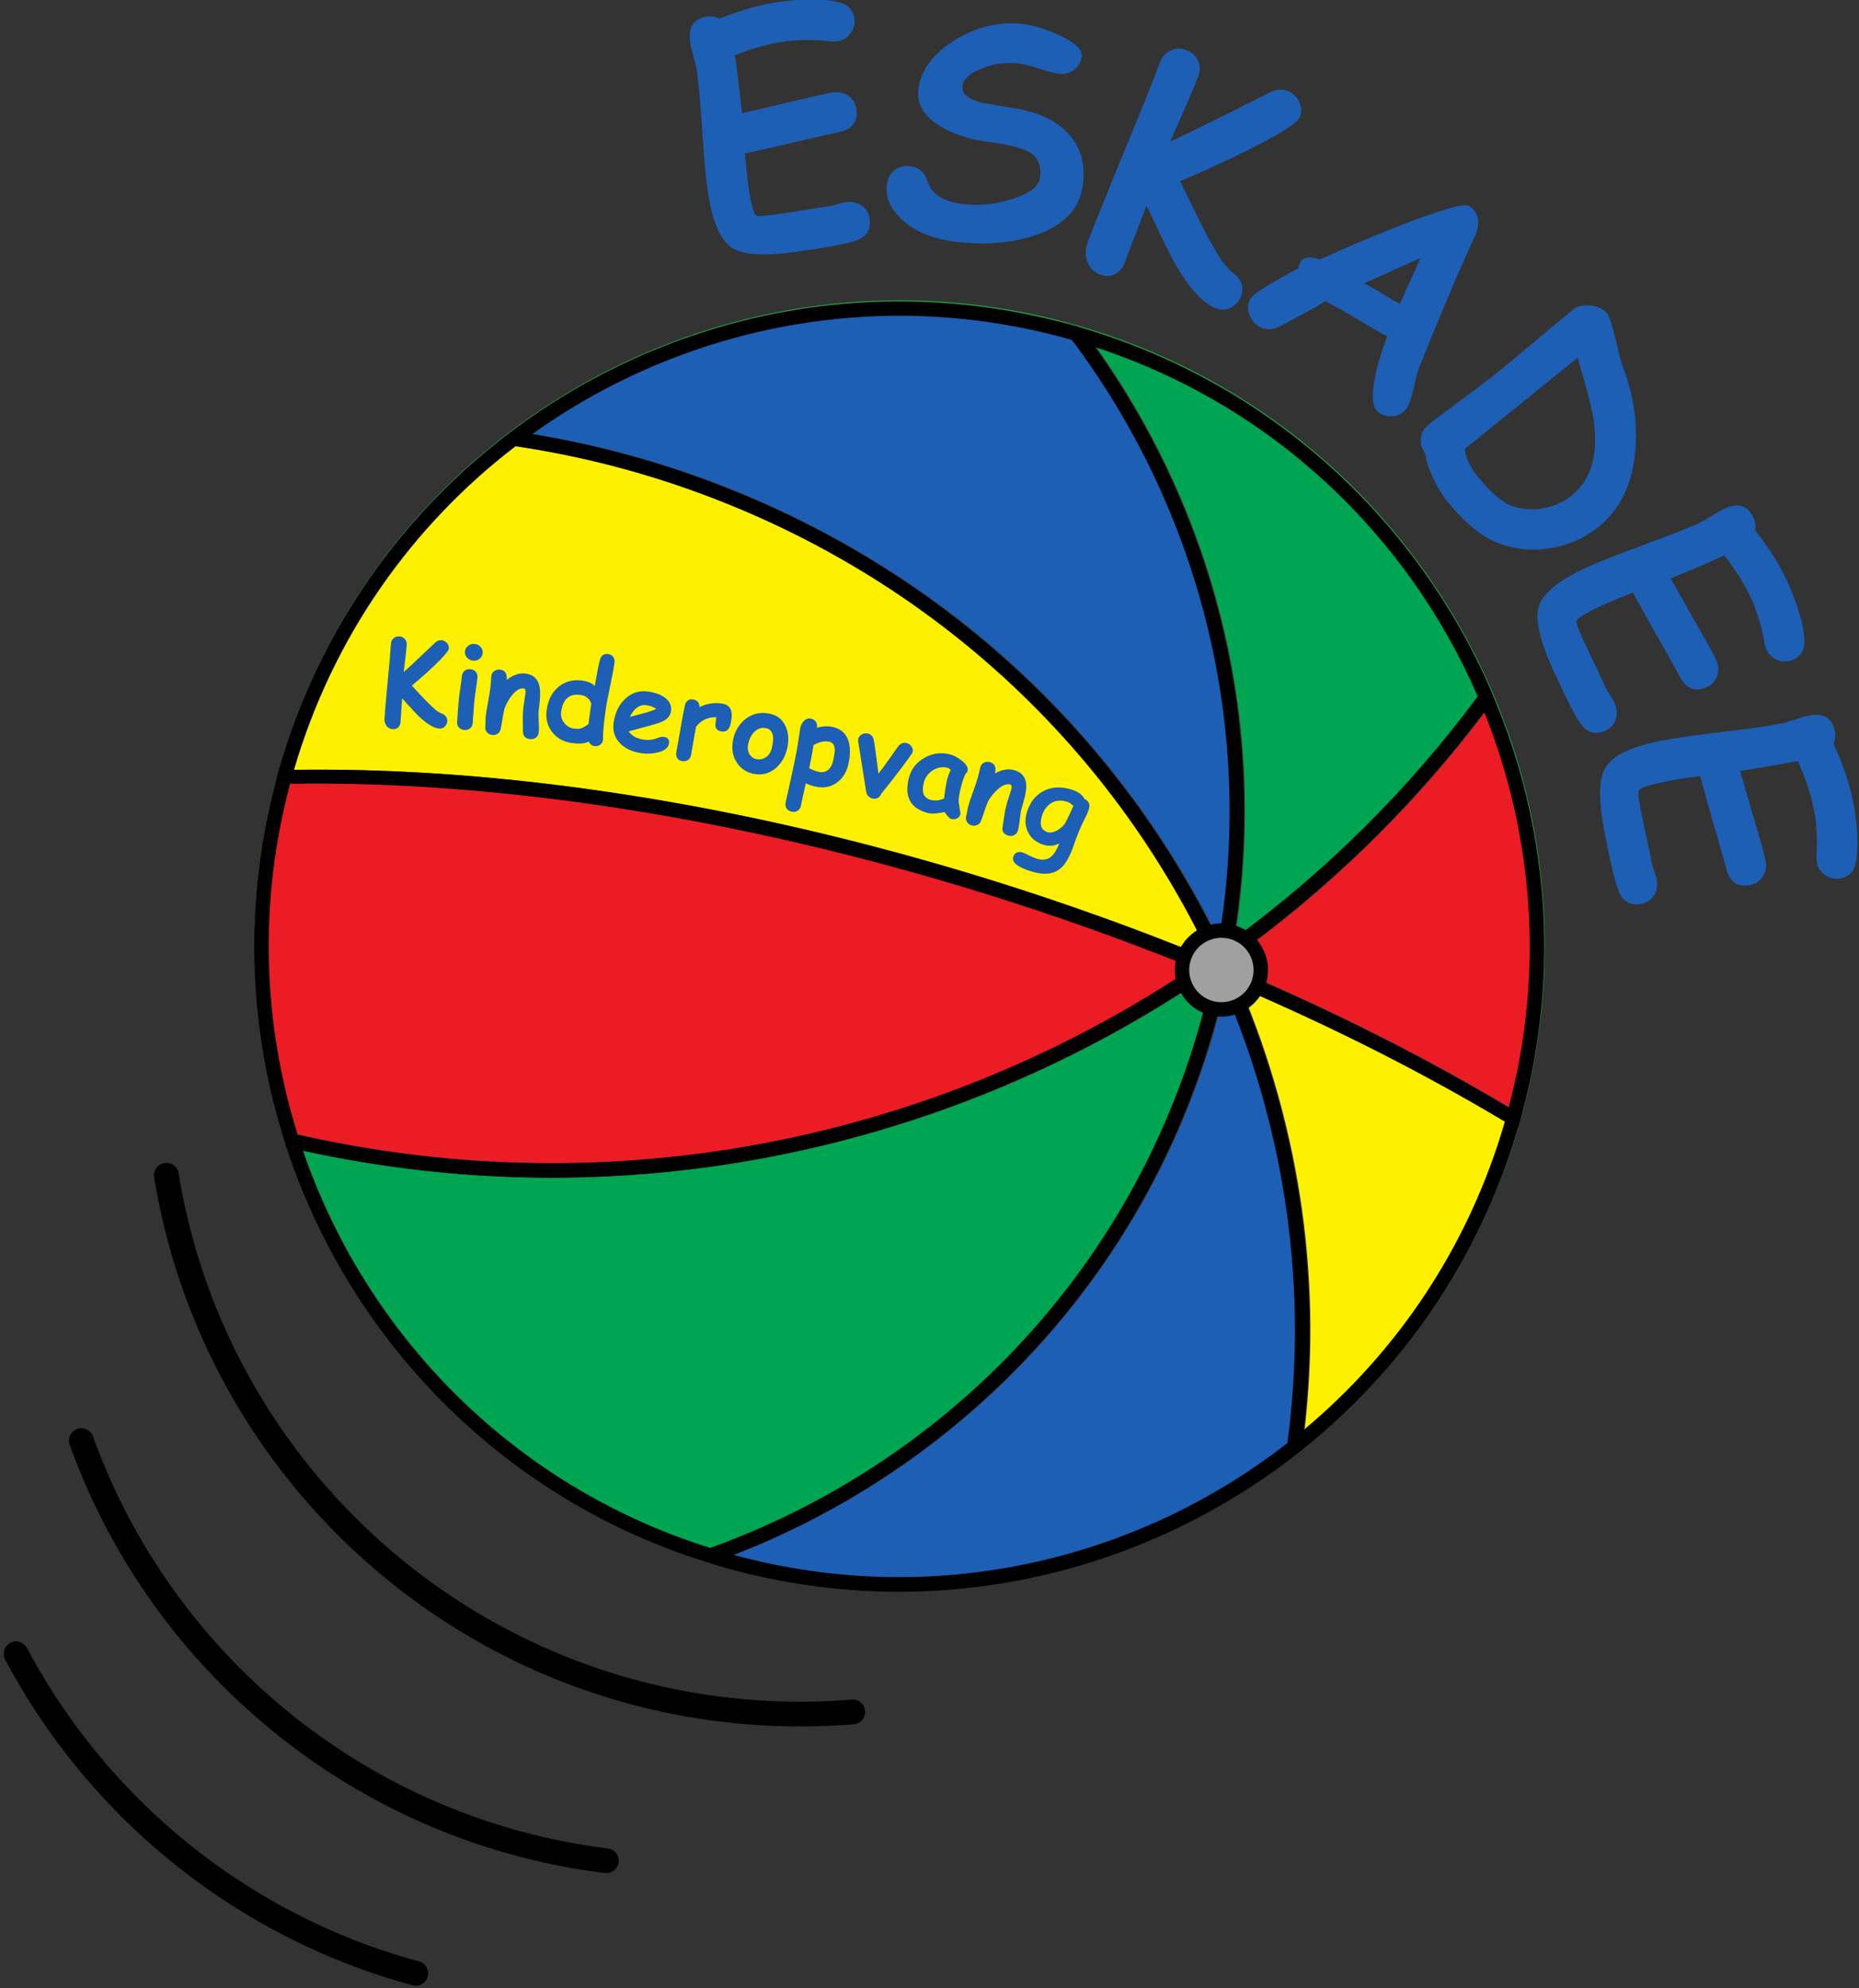 <?xml version="1.0" standalone="no"?><!DOCTYPE svg PUBLIC "-//W3C//DTD SVG 1.1//EN" "http://www.w3.org/Graphics/SVG/1.1/DTD/svg11.dtd"><svg width="100%" height="100%" viewBox="0 0 346 370" version="1.1" xmlns="http://www.w3.org/2000/svg" xmlns:xlink="http://www.w3.org/1999/xlink" xml:space="preserve" style="fill-rule:evenodd;clip-rule:evenodd;stroke-linejoin:round;stroke-miterlimit:1.414;"><rect x="0" y="0" width="346" height="370" fill="#333333" stroke="none"/><g><path d="M51.827,143.519c-17.897,63.742 19.404,130.154 83.148,148.054c63.737,17.894 130.158,-19.401 148.053,-83.145c17.894,-63.739 -19.408,-130.154 -83.146,-148.047c-63.742,-17.902 -130.161,19.397 -148.055,83.138ZM54.433,144.25c17.494,-62.304 82.411,-98.758 144.72,-81.264c62.298,17.49 98.762,82.409 81.262,144.711c-17.48,62.305 -82.412,98.761 -144.712,81.269c-62.301,-17.497 -98.763,-82.412 -81.27,-144.716Z" style="fill:#1faf47;fill-rule:nonzero;"/><path d="M228.95,179.244c0.135,0.286 0.25,0.578 0.38,0.865c19.148,8.087 36.848,17.073 52.724,26.635c6.99,-25.994 4.762,-52.327 -4.703,-75.521c-13.616,18.354 -29.957,34.273 -48.256,47.331c-0.04,0.231 -0.095,0.458 -0.145,0.69Z" style="fill:#ec1c24;fill-rule:nonzero;"/><path d="M202.59,62.626c23.157,31.42 33.816,71.615 27.2,112.1c17.585,-12.898 33.275,-28.502 46.357,-46.421c-13.392,-30.495 -39.467,-55.12 -73.557,-65.679Z" style="fill:#00a551;fill-rule:nonzero;"/><path d="M131.512,89.29c42.296,15.597 76.035,46.026 95.469,85.863c7.016,-41.278 -4.308,-82.323 -28.703,-113.786c-36.238,-9.758 -73.137,-1.629 -101.253,19.055c11.541,1.743 23.094,4.666 34.487,8.868Z" style="fill:#1d5fb4;fill-rule:nonzero;"/><path d="M130.573,91.826c-12.083,-4.452 -24.341,-7.458 -36.578,-9.111c-18.944,14.893 -33.546,35.656 -40.677,60.566c38.478,-0.782 84.131,5.83 131.258,20.497c13.967,4.346 27.429,9.199 40.266,14.465c0.165,-0.11 0.326,-0.22 0.48,-0.328c-18.993,-39.981 -52.554,-70.525 -94.749,-86.089Z" style="fill:#fef100;fill-rule:nonzero;"/><path d="M281.324,209.347c-15.211,-9.166 -32.151,-17.821 -50.455,-25.657c11.403,27.013 15.341,55.871 11.738,84.129c17.92,-14.643 31.746,-34.641 38.717,-58.472Z" style="fill:#fef100;fill-rule:nonzero;"/><path d="M226.211,190.984c-13.336,47.501 -48.471,83.1 -91.523,99.085c0.217,0.064 0.432,0.136 0.649,0.199c37.371,10.494 75.583,1.866 104.227,-20.01c4.212,-28.968 0.319,-58.676 -11.554,-86.377c-0.544,2.367 -1.138,4.738 -1.799,7.103Z" style="fill:#1d5fb4;fill-rule:nonzero;"/><path d="M54.888,213.763c11.588,34.41 38.739,62.929 75.495,74.976c43.799,-15.057 79.784,-50.617 93.22,-98.486c0.815,-2.907 1.509,-5.821 2.134,-8.731c-0.19,-0.076 -0.38,-0.157 -0.565,-0.233c-48.346,32.921 -109.585,46.275 -170.284,32.474Z" style="fill:#00a551;fill-rule:nonzero;"/><path d="M222.159,180.058c-12.273,-4.963 -25.095,-9.562 -38.387,-13.699c-47.203,-14.682 -92.871,-21.31 -131.141,-20.509c-5.814,22.124 -4.974,44.468 1.309,64.9c59.823,14.063 120.297,1.363 168.219,-30.692Z" style="fill:#ec1c24;fill-rule:nonzero;"/><path d="M283.218,207.576c7.245,-26.706 4.842,-53.816 -5.102,-77.601c-0.405,-0.971 -0.81,-1.94 -1.235,-2.901c-13.901,-30.975 -40.755,-55.877 -75.719,-66.128c-0.455,-0.133 -0.89,-0.286 -1.345,-0.414c-1.015,-0.286 -2.024,-0.514 -3.038,-0.772c-36.411,-9.215 -73.412,-0.631 -101.525,20.454c-1.015,0.761 -2.004,1.538 -2.994,2.33c-18.828,15.064 -33.32,35.884 -40.393,60.785c-0.038,0.114 -0.073,0.227 -0.108,0.343c-0.207,0.742 -0.367,1.484 -0.562,2.226c-5.719,21.966 -4.945,44.169 1.17,64.542c0.302,1.003 0.592,2.01 0.919,3.005c11.371,34.585 38.235,63.443 74.669,76.081c1.409,0.487 2.845,0.937 4.284,1.376c0.892,0.274 1.767,0.572 2.666,0.828c37.228,10.445 75.336,2.055 104.189,-19.411c1.03,-0.769 2.044,-1.555 3.058,-2.354c18.659,-14.83 33.076,-35.311 40.316,-59.792c0.16,-0.534 0.34,-1.051 0.491,-1.591c0.099,-0.332 0.165,-0.669 0.259,-1.006ZM276.237,132.507c9.104,22.667 11.249,48.311 4.553,73.611c-15.596,-9.321 -32.931,-18.083 -51.645,-25.986c-0.13,-0.288 -0.245,-0.58 -0.375,-0.866c0.05,-0.231 0.09,-0.462 0.14,-0.689c17.88,-12.764 33.89,-28.244 47.327,-46.07ZM275.033,129.591c-12.903,17.387 -28.253,32.561 -45.428,45.157c6.48,-39.65 -3.599,-79.021 -25.78,-110.146c33.025,10.778 58.246,35.086 71.208,64.989ZM199.087,63.141c0.146,0.037 0.281,0.087 0.42,0.127c23.411,31.21 34.17,71.44 27.294,111.904c-19.443,-39.834 -53.178,-70.262 -95.473,-85.859c-10.669,-3.938 -21.471,-6.751 -32.277,-8.523c27.971,-20.001 64.428,-27.65 100.036,-17.649ZM95.953,83.048c11.526,1.702 23.059,4.603 34.44,8.801c42.195,15.563 75.745,46.105 94.754,86.084c-0.165,0.112 -0.324,0.223 -0.484,0.331c-12.848,-5.265 -26.3,-10.121 -40.272,-14.469c-46.477,-14.46 -91.531,-21.099 -129.673,-20.531c7.25,-24.858 22.062,-45.541 41.235,-60.216ZM54.003,145.839c37.948,-0.586 83.016,6.059 129.583,20.545c13.288,4.137 26.121,8.733 38.388,13.697c-47.472,31.757 -107.272,44.53 -166.555,31.092c-6.468,-20.549 -7.368,-43.075 -1.416,-65.334ZM132.177,288.051c-36.751,-11.536 -64.025,-39.746 -75.78,-73.903c60.139,13.171 120.693,-0.222 168.591,-32.837c0.189,0.076 0.374,0.157 0.564,0.229c-0.63,2.919 -1.314,5.829 -2.134,8.738c-13.237,47.141 -48.341,82.338 -91.241,97.773ZM136.544,289.346c42.125,-16.334 76.356,-51.587 89.483,-98.34c0.664,-2.367 1.259,-4.736 1.804,-7.105c11.628,27.15 15.595,56.222 11.778,84.64c-28.214,21.992 -66.051,30.888 -103.065,20.805ZM242.657,266.077c3.228,-27.694 -0.805,-55.915 -11.968,-82.37c17.88,7.66 34.455,16.094 49.391,25.027c-6.721,23.26 -20.069,42.866 -37.423,57.343Z" style="fill:#000;fill-rule:nonzero;"/><path d="M234.387,182.489c-1.09,3.899 -5.137,6.173 -9.04,5.077c-3.897,-1.093 -6.172,-5.141 -5.077,-9.04c1.095,-3.901 5.142,-6.172 9.045,-5.076c3.897,1.092 6.171,5.14 5.072,9.039Z" style="fill:#a0a0a0;fill-rule:nonzero;"/><path d="M218.981,178.163c-1.294,4.605 1.404,9.403 6.007,10.699c4.601,1.29 9.399,-1.404 10.693,-6.013c1.289,-4.601 -1.399,-9.399 -6.002,-10.69c-4.612,-1.298 -9.409,1.398 -10.698,6.004ZM221.559,178.886c0.895,-3.179 4.208,-5.043 7.391,-4.151c3.178,0.896 5.042,4.21 4.147,7.394c-0.894,3.18 -4.207,5.043 -7.385,4.147c-3.183,-0.891 -5.047,-4.205 -4.153,-7.39Z" style="fill:#000;fill-rule:nonzero;"/><path d="M74.847,129.965l-0.304,4.431c-0.021,0.309 -0.127,0.587 -0.32,0.835c-0.269,0.342 -0.64,0.497 -1.11,0.466c-0.556,-0.037 -0.977,-0.29 -1.262,-0.761c-0.224,-0.366 -0.321,-0.75 -0.295,-1.15c0.103,-1.558 0.305,-3.895 0.605,-7.012c0.3,-3.117 0.502,-5.455 0.605,-7.013c0.027,-0.392 0.189,-0.72 0.487,-0.982c0.299,-0.262 0.659,-0.38 1.079,-0.352c0.42,0.028 0.759,0.192 1.017,0.49c0.258,0.299 0.374,0.645 0.348,1.039c-0.041,0.631 -0.128,1.482 -0.258,2.552c-0.156,1.244 -0.255,2.094 -0.298,2.549c0.521,-0.429 2.472,-2.254 5.85,-5.474c0.346,-0.329 0.73,-0.479 1.151,-0.451c0.401,0.027 0.74,0.19 1.02,0.49c0.279,0.3 0.407,0.649 0.381,1.048c-0.029,0.435 -0.939,1.507 -2.729,3.217c-1.323,1.257 -2.711,2.49 -4.165,3.702c0.717,0.774 1.436,1.547 2.161,2.321c0.842,0.887 1.604,1.621 2.284,2.201c0.341,0.284 0.713,0.506 1.118,0.666c0.73,0.288 1.073,0.773 1.028,1.453c-0.02,0.302 -0.134,0.587 -0.342,0.855c-0.284,0.361 -0.657,0.527 -1.12,0.497c-1.002,-0.067 -2.257,-0.809 -3.768,-2.227c-0.45,-0.423 -1.505,-1.554 -3.163,-3.39Z" style="fill:#1d5fb4;fill-rule:nonzero;"/><path d="M88.258,130.725c-0.036,0.399 -0.083,1.041 -0.141,1.926c-0.059,0.885 -0.106,1.527 -0.142,1.926c-0.036,0.406 -0.203,0.729 -0.499,0.967c-0.296,0.238 -0.655,0.338 -1.074,0.301c-0.42,-0.038 -0.754,-0.201 -1.003,-0.488c-0.249,-0.287 -0.355,-0.633 -0.318,-1.04c0.035,-0.399 0.082,-1.041 0.141,-1.926c0.058,-0.885 0.106,-1.527 0.142,-1.926c0.055,-0.624 0.157,-1.402 0.304,-2.335c0.146,-0.933 0.248,-1.712 0.303,-2.336c0.037,-0.406 0.203,-0.728 0.499,-0.966c0.296,-0.239 0.655,-0.339 1.074,-0.302c0.419,0.038 0.754,0.201 1.003,0.488c0.249,0.287 0.355,0.634 0.319,1.04c-0.056,0.624 -0.157,1.403 -0.304,2.336c-0.146,0.933 -0.248,1.711 -0.304,2.335ZM88.053,122.94c-0.447,-0.04 -0.822,-0.225 -1.122,-0.556c-0.302,-0.331 -0.432,-0.714 -0.393,-1.148c0.039,-0.435 0.235,-0.788 0.591,-1.06c0.355,-0.272 0.756,-0.388 1.203,-0.348c0.447,0.04 0.819,0.226 1.117,0.556c0.298,0.331 0.427,0.713 0.388,1.148c-0.039,0.435 -0.235,0.788 -0.586,1.061c-0.353,0.272 -0.752,0.387 -1.198,0.347Z" style="fill:#1d5fb4;fill-rule:nonzero;"/><path d="M98.644,137.539c-0.868,-0.095 -1.305,-0.571 -1.311,-1.426c-0.01,-0.729 -0.019,-1.461 -0.027,-2.197c-0.01,-0.778 0.022,-1.505 0.096,-2.183c0.02,-0.181 0.064,-0.491 0.132,-0.929c0.067,-0.437 0.111,-0.747 0.131,-0.929c0.005,-0.048 0.024,-0.172 0.058,-0.37c0.032,-0.197 0.056,-0.359 0.07,-0.485c0.063,-0.579 -0.046,-0.884 -0.327,-0.915c-0.602,-0.066 -1.234,0.255 -1.896,0.96c-0.662,0.706 -1.222,1.631 -1.677,2.776c-0.039,0.234 -0.103,0.546 -0.192,0.934c-0.074,0.318 -0.128,0.631 -0.161,0.938c-0.022,0.2 -0.076,0.5 -0.162,0.9c-0.085,0.4 -0.139,0.699 -0.161,0.9c-0.044,0.407 -0.218,0.73 -0.523,0.968c-0.303,0.239 -0.664,0.335 -1.081,0.29c-0.417,-0.046 -0.747,-0.217 -0.988,-0.513c-0.242,-0.297 -0.341,-0.647 -0.297,-1.052c0.022,-0.199 0.034,-0.501 0.036,-0.908c0.002,-0.405 0.014,-0.708 0.036,-0.908c0.074,-0.682 0.225,-1.626 0.451,-2.831c0.225,-1.206 0.376,-2.15 0.45,-2.832c0.023,-0.214 0.047,-0.533 0.073,-0.958c0.025,-0.425 0.05,-0.741 0.072,-0.947c0.044,-0.398 0.22,-0.712 0.529,-0.941c0.309,-0.228 0.668,-0.32 1.076,-0.276c0.908,0.099 1.333,0.7 1.276,1.802l-0.002,0.116c1.136,-0.915 2.272,-1.311 3.409,-1.187c1.326,0.145 2.181,0.797 2.565,1.955c0.257,0.777 0.304,1.902 0.143,3.375l-0.081,0.744c-0.042,0.32 -0.07,0.547 -0.085,0.679c-0.059,0.545 -0.062,1.255 -0.007,2.13c0.055,0.875 0.053,1.581 -0.006,2.118c-0.043,0.391 -0.219,0.701 -0.53,0.929c-0.31,0.226 -0.673,0.318 -1.089,0.273Z" style="fill:#1d5fb4;fill-rule:nonzero;"/><path d="M110.701,127.643c0.404,-2.363 0.727,-3.989 0.968,-4.878c0.228,-0.806 0.736,-1.156 1.523,-1.051c0.41,0.055 0.723,0.234 0.938,0.535c0.215,0.301 0.296,0.645 0.245,1.033c-0.137,1.021 -0.418,2.533 -0.844,4.533c-0.425,2.002 -0.706,3.513 -0.843,4.534c-0.333,2.493 -0.484,4.173 -0.451,5.038c0.004,0.115 0,0.218 -0.012,0.31c-0.052,0.387 -0.234,0.688 -0.546,0.9c-0.311,0.213 -0.651,0.295 -1.019,0.245c-0.514,-0.069 -0.866,-0.349 -1.054,-0.843c-0.51,0.223 -1.025,0.343 -1.544,0.363c-0.519,0.019 -1.049,-0.008 -1.591,-0.08c-1.557,-0.209 -2.782,-0.881 -3.677,-2.016c-0.913,-1.16 -1.264,-2.53 -1.052,-4.107c0.251,-1.878 0.984,-3.324 2.198,-4.338c1.214,-1.013 2.675,-1.406 4.383,-1.177c0.523,0.069 0.982,0.188 1.379,0.354c0.396,0.167 0.729,0.382 0.999,0.645ZM110.043,130.916c-0.171,-0.47 -0.426,-0.838 -0.766,-1.104c-0.339,-0.265 -0.763,-0.432 -1.27,-0.5c-1.029,-0.137 -1.84,0.058 -2.434,0.585c-0.594,0.527 -0.971,1.388 -1.131,2.581c-0.101,0.752 0.091,1.435 0.575,2.046c0.484,0.612 1.095,0.967 1.832,1.065c0.534,0.072 0.949,0.064 1.244,-0.025c0.2,-0.058 0.549,-0.239 1.05,-0.541c0.13,-0.082 0.26,-0.174 0.387,-0.278c0.031,-0.337 0.201,-1.613 0.513,-3.829Z" style="fill:#1d5fb4;fill-rule:nonzero;"/><path d="M119.277,140.149c-1.658,-0.261 -2.953,-0.872 -3.882,-1.832c-1.029,-1.06 -1.417,-2.387 -1.166,-3.981c0.277,-1.761 0.972,-3.178 2.085,-4.252c1.237,-1.188 2.725,-1.646 4.462,-1.372c1.205,0.189 2.175,0.542 2.91,1.058c0.964,0.681 1.36,1.565 1.189,2.652c-0.121,0.767 -0.652,1.38 -1.596,1.838c-0.43,0.211 -1.27,0.486 -2.52,0.824l-3.738,1.008c0.276,0.413 0.635,0.746 1.079,1.001c0.443,0.254 0.97,0.429 1.58,0.526c0.929,0.146 1.746,0.079 2.451,-0.2c0.629,-0.249 1.117,-0.346 1.464,-0.291c0.721,0.113 1.027,0.521 0.916,1.222c-0.124,0.791 -0.806,1.345 -2.043,1.661c-1.038,0.263 -2.101,0.31 -3.191,0.138ZM120.383,131.244c-0.644,-0.101 -1.228,0.028 -1.753,0.388c-0.525,0.36 -0.994,0.951 -1.407,1.772c0.836,-0.218 1.668,-0.434 2.496,-0.647c1.002,-0.278 1.808,-0.554 2.419,-0.829c-0.423,-0.338 -1.007,-0.566 -1.755,-0.684Z" style="fill:#1d5fb4;fill-rule:nonzero;"/><path d="M135.965,134.773c-0.251,1.048 -0.824,1.492 -1.719,1.333c-0.868,-0.154 -1.222,-0.682 -1.062,-1.582l0.135,-1.059c-1.607,-0.028 -2.867,0.575 -3.781,1.808l-0.921,5.239c-0.071,0.395 -0.263,0.698 -0.578,0.911c-0.315,0.213 -0.679,0.283 -1.092,0.209c-0.427,-0.076 -0.733,-0.274 -0.918,-0.593c-0.176,-0.289 -0.23,-0.627 -0.16,-1.016l1.212,-6.815c0.038,-0.215 0.102,-0.534 0.191,-0.959c0.09,-0.423 0.154,-0.743 0.192,-0.959c0.069,-0.388 0.243,-0.691 0.519,-0.91c0.277,-0.219 0.629,-0.291 1.057,-0.215c0.764,0.136 1.149,0.611 1.153,1.426c1.387,-0.694 2.828,-0.908 4.322,-0.643c1.383,0.246 1.911,1.29 1.584,3.131c-0.063,0.353 -0.108,0.585 -0.134,0.694Z" style="fill:#1d5fb4;fill-rule:nonzero;"/><path d="M140.249,143.999c-1.274,-0.251 -2.282,-0.905 -3.025,-1.961c-0.816,-1.157 -1.091,-2.541 -0.824,-4.151c0.252,-1.535 0.936,-2.812 2.053,-3.832c1.324,-1.202 2.919,-1.619 4.784,-1.252c1.377,0.271 2.362,1.039 2.957,2.303c0.534,1.137 0.657,2.441 0.367,3.911c-0.315,1.601 -1.011,2.883 -2.088,3.847c-1.205,1.074 -2.614,1.452 -4.224,1.135ZM142.567,135.506c-0.849,-0.174 -1.596,0.08 -2.24,0.763c-0.544,0.573 -0.901,1.298 -1.074,2.174c-0.163,0.827 -0.053,1.508 0.33,2.042c0.304,0.426 0.705,0.687 1.202,0.785c0.601,0.119 1.163,0.018 1.685,-0.302c0.598,-0.376 0.995,-0.968 1.19,-1.776c0.527,-2.202 0.162,-3.431 -1.093,-3.686Z" style="fill:#1d5fb4;fill-rule:nonzero;"/><path d="M151.784,146.384c-0.59,-0.128 -1.196,-0.331 -1.817,-0.61l-0.911,4.202c-0.086,0.397 -0.292,0.698 -0.616,0.901c-0.324,0.203 -0.692,0.26 -1.103,0.171c-0.412,-0.09 -0.723,-0.294 -0.934,-0.612c-0.212,-0.319 -0.274,-0.677 -0.188,-1.075c0.071,-0.322 0.352,-1.6 0.848,-3.834c0.37,-1.658 0.662,-3.013 0.876,-4.066c0.301,-1.485 0.532,-2.771 0.692,-3.857c0.221,-1.496 0.318,-2.182 0.291,-2.059c0.124,-0.569 0.356,-1.029 0.699,-1.378c0.396,-0.396 0.845,-0.539 1.347,-0.43c0.385,0.083 0.681,0.282 0.888,0.593c0.206,0.312 0.269,0.65 0.19,1.014l-0.032,0.1c0.515,-0.161 1.016,-0.256 1.505,-0.283c0.489,-0.027 0.966,0.01 1.431,0.11c1.572,0.341 2.576,1.26 3.01,2.756c0.322,1.127 0.308,2.493 -0.04,4.1c-0.326,1.504 -1.025,2.658 -2.097,3.461c-1.15,0.865 -2.496,1.131 -4.039,0.796ZM154.341,138.017c-0.433,-0.094 -0.893,-0.087 -1.383,0.019c-0.49,0.106 -1.004,0.313 -1.544,0.62c-0.226,1.433 -0.493,2.861 -0.801,4.284c0.567,0.331 1.156,0.563 1.766,0.695c0.706,0.154 1.303,0.02 1.789,-0.4c0.44,-0.379 0.745,-0.953 0.912,-1.723c0.201,-0.928 0.298,-1.579 0.294,-1.954c-0.017,-0.881 -0.361,-1.395 -1.033,-1.541Z" style="fill:#1d5fb4;fill-rule:nonzero;"/><path d="M164.004,147.741c-0.115,0.334 -0.321,0.582 -0.619,0.743c-0.298,0.16 -0.628,0.198 -0.989,0.113c-0.69,-0.163 -1.095,-0.634 -1.214,-1.414c-0.303,-2.022 -0.783,-5.048 -1.441,-9.077c-0.041,-0.226 -0.039,-0.431 0.004,-0.617c0.088,-0.369 0.311,-0.647 0.67,-0.833c0.358,-0.187 0.73,-0.235 1.115,-0.144c0.589,0.139 0.948,0.509 1.074,1.11c0.193,0.92 0.492,3.036 0.898,6.348c0.544,-0.689 1.32,-1.748 2.328,-3.18c0.315,-0.482 0.785,-1.148 1.41,-1.998c0.409,-0.481 0.898,-0.656 1.466,-0.522c0.382,0.09 0.692,0.297 0.929,0.621c0.238,0.323 0.313,0.673 0.224,1.05c-0.058,0.246 -0.932,1.471 -2.62,3.674c-1.377,1.8 -2.455,3.175 -3.235,4.126Z" style="fill:#1d5fb4;fill-rule:nonzero;"/><path d="M177.071,152.413c-0.313,-0.081 -0.731,-0.511 -1.254,-1.291c-0.702,0.139 -1.31,0.224 -1.825,0.256c-0.514,0.031 -0.938,0.004 -1.271,-0.081c-1.636,-0.42 -2.751,-1.174 -3.344,-2.263c-0.593,-1.089 -0.665,-2.509 -0.216,-4.26c0.421,-1.641 1.385,-2.891 2.894,-3.749c1.508,-0.859 3.103,-1.072 4.787,-0.64c0.646,0.165 1.345,0.539 2.101,1.12c0.912,0.702 1.294,1.343 1.145,1.923c-0.062,0.243 -0.19,0.436 -0.384,0.58c-0.134,0.254 -0.271,0.58 -0.411,0.979c-0.14,0.399 -0.28,0.872 -0.419,1.418c-0.331,1.288 -0.479,2.239 -0.445,2.851c0.005,0.066 0.069,0.456 0.191,1.171c0.111,0.646 0.156,1.01 0.135,1.091c-0.091,0.357 -0.305,0.619 -0.641,0.785c-0.336,0.165 -0.684,0.201 -1.043,0.11ZM176.329,144.881c0.055,-0.218 0.134,-0.464 0.237,-0.739c0.102,-0.275 0.229,-0.579 0.379,-0.911c-0.119,-0.103 -0.228,-0.184 -0.325,-0.241c-0.099,-0.058 -0.185,-0.097 -0.26,-0.116c-0.929,-0.238 -1.835,-0.084 -2.717,0.463c-0.882,0.547 -1.446,1.298 -1.69,2.252c-0.235,0.912 -0.247,1.641 -0.037,2.185c0.209,0.544 0.642,0.9 1.297,1.068c0.423,0.108 0.842,0.141 1.256,0.099c0.415,-0.043 0.824,-0.157 1.229,-0.344c0.214,-1.673 0.424,-2.912 0.631,-3.716Z" style="fill:#1d5fb4;fill-rule:nonzero;"/><path d="M187.663,155.493c-0.841,-0.235 -1.195,-0.775 -1.063,-1.62c0.11,-0.72 0.22,-1.444 0.331,-2.172c0.116,-0.769 0.267,-1.482 0.449,-2.138c0.049,-0.176 0.143,-0.475 0.281,-0.895c0.137,-0.421 0.232,-0.72 0.281,-0.896c0.013,-0.047 0.052,-0.166 0.116,-0.356c0.066,-0.189 0.114,-0.345 0.149,-0.467c0.156,-0.561 0.098,-0.88 -0.174,-0.956c-0.583,-0.162 -1.258,0.051 -2.027,0.64c-0.768,0.589 -1.47,1.41 -2.106,2.466c-0.076,0.225 -0.19,0.522 -0.34,0.891c-0.126,0.301 -0.229,0.601 -0.312,0.899c-0.054,0.194 -0.157,0.481 -0.305,0.861c-0.15,0.381 -0.252,0.668 -0.306,0.862c-0.11,0.395 -0.335,0.686 -0.673,0.871c-0.338,0.186 -0.71,0.223 -1.114,0.11c-0.404,-0.113 -0.702,-0.335 -0.892,-0.666c-0.191,-0.332 -0.231,-0.694 -0.122,-1.087c0.054,-0.193 0.115,-0.489 0.183,-0.889c0.068,-0.401 0.129,-0.698 0.183,-0.891c0.184,-0.661 0.486,-1.567 0.905,-2.721c0.418,-1.152 0.72,-2.06 0.904,-2.721c0.058,-0.206 0.133,-0.517 0.228,-0.933c0.095,-0.415 0.169,-0.723 0.225,-0.923c0.108,-0.385 0.332,-0.666 0.674,-0.842c0.342,-0.175 0.711,-0.208 1.108,-0.098c0.879,0.246 1.201,0.908 0.965,1.986l-0.021,0.114c1.27,-0.718 2.455,-0.924 3.557,-0.617c1.285,0.358 2.023,1.14 2.213,2.345c0.127,0.808 -0.008,1.926 -0.407,3.354l-0.2,0.721c-0.095,0.309 -0.159,0.527 -0.194,0.656c-0.148,0.528 -0.265,1.228 -0.354,2.1c-0.088,0.872 -0.204,1.569 -0.349,2.09c-0.106,0.379 -0.33,0.655 -0.674,0.829c-0.343,0.174 -0.716,0.205 -1.119,0.093Z" style="fill:#1d5fb4;fill-rule:nonzero;"/><path d="M201.883,152.387c-0.761,1.495 -1.435,3.114 -2.02,4.854c-0.726,2.154 -1.568,3.622 -2.526,4.404c-1.28,1.046 -3.044,1.228 -5.289,0.549c-2.624,-0.793 -3.779,-1.706 -3.466,-2.737c0.111,-0.368 0.319,-0.63 0.625,-0.786c0.305,-0.156 0.65,-0.176 1.036,-0.059c0.303,0.092 0.723,0.278 1.258,0.56c0.535,0.281 1.022,0.489 1.461,0.621c1.007,0.305 1.843,0.224 2.508,-0.242c0.641,-0.459 1.199,-1.329 1.675,-2.608c-0.45,0.245 -0.918,0.39 -1.402,0.434c-0.486,0.044 -0.985,-0.011 -1.497,-0.166c-1.344,-0.407 -2.304,-1.173 -2.881,-2.299c-0.576,-1.126 -0.659,-2.37 -0.247,-3.73c0.553,-1.831 1.56,-3.143 3.021,-3.937c1.514,-0.82 3.257,-0.933 5.232,-0.335c0.632,0.191 1.155,0.434 1.566,0.727c0.411,0.294 0.711,0.642 0.898,1.043c0.825,0.36 1.1,0.994 0.826,1.903c-0.137,0.451 -0.397,1.052 -0.778,1.804ZM198.566,149.181c-1.142,-0.346 -2.144,-0.241 -3.006,0.316c-0.773,0.509 -1.324,1.307 -1.653,2.393c-0.243,0.803 -0.274,1.452 -0.092,1.949c0.182,0.496 0.576,0.837 1.185,1.021c0.554,0.167 1.209,0.016 1.963,-0.455c0.711,-0.448 1.194,-0.957 1.448,-1.528c0.324,-0.609 0.777,-1.572 1.361,-2.89c-0.189,-0.204 -0.385,-0.374 -0.588,-0.509c-0.203,-0.135 -0.408,-0.234 -0.618,-0.297Z" style="fill:#1d5fb4;fill-rule:nonzero;"/><path d="M155.8,7.695c-0.362,0.051 -0.748,0.052 -1.159,0.002c-3.031,-0.358 -5.927,-0.346 -8.69,0.036c-1.354,0.187 -2.793,0.492 -4.317,0.913c-1.524,0.422 -3.133,0.96 -4.827,1.614c0.335,2.419 0.77,6.018 1.305,10.798c1,-0.21 4.48,-1.025 10.439,-2.445c3.397,-0.812 5.555,-1.282 6.475,-1.409c1.063,-0.147 2.02,0.065 2.872,0.637c0.851,0.573 1.354,1.419 1.509,2.538c0.298,2.15 -0.679,3.527 -2.93,4.132c-1.429,0.305 -3.56,0.779 -6.394,1.419c-2.523,0.635 -6.336,1.51 -11.439,2.626c0.193,2.307 0.387,4.163 0.582,5.569c0.489,3.534 0.973,5.516 1.453,5.944c0.231,0.208 1.386,0.167 3.464,-0.12c1.12,-0.155 2.805,-0.416 5.056,-0.783c2.251,-0.366 3.937,-0.627 5.057,-0.782c0.361,-0.05 0.887,-0.177 1.576,-0.383c0.689,-0.206 1.206,-0.332 1.55,-0.38c1.048,-0.145 1.983,0.028 2.806,0.519c0.941,0.548 1.495,1.423 1.662,2.626c0.278,2.012 -0.611,3.361 -2.667,4.049c-1.758,0.591 -5.478,1.28 -11.161,2.066c-5.882,0.814 -9.826,0.551 -11.831,-0.788c-2.21,-1.477 -3.716,-5.127 -4.522,-10.951c-0.334,-2.417 -0.662,-6.07 -0.98,-10.96c-0.32,-4.889 -0.645,-8.533 -0.977,-10.932c-0.087,-0.631 -0.299,-1.552 -0.634,-2.764c-0.337,-1.213 -0.548,-2.135 -0.636,-2.765c-0.378,-2.741 0.69,-4.286 3.207,-4.634c0.791,-0.109 1.55,0.015 2.278,0.374c2.014,-0.809 3.943,-1.471 5.786,-1.985c1.844,-0.513 3.602,-0.887 5.274,-1.118c4.531,-0.627 8.225,-0.611 11.083,0.044c1.741,0.398 2.726,1.421 2.953,3.069c0.129,0.931 -0.082,1.8 -0.632,2.606c-0.609,0.924 -1.473,1.463 -2.591,1.618Z" style="fill:#1d5fb4;fill-rule:nonzero;"/><path d="M178.194,45.027c-4.588,-0.527 -8.085,-1.965 -10.487,-4.311c-2.027,-1.955 -2.912,-4.046 -2.656,-6.271c0.131,-1.139 0.582,-2.045 1.355,-2.717c0.772,-0.672 1.764,-0.938 2.975,-0.799c1.625,0.187 2.722,1.156 3.289,2.908c0.774,2.345 2.978,3.725 6.611,4.143c3.108,0.357 6.197,0.029 9.262,-0.986c3.177,-1.038 4.862,-2.387 5.052,-4.041c0.261,-2.267 -0.508,-3.869 -2.305,-4.805c-1.278,-0.675 -3.927,-1.29 -7.949,-1.843c-3.119,-0.432 -5.854,-1.342 -8.203,-2.732c-3.173,-1.886 -4.569,-4.23 -4.192,-7.031c0.46,-3.524 2.711,-6.545 6.754,-9.062c4.043,-2.516 8.297,-3.518 12.761,-3.005c1.772,0.204 3.913,0.859 6.422,1.967c3.119,1.378 4.605,2.723 4.453,4.035c-0.107,0.935 -0.527,1.724 -1.259,2.367c-0.817,0.726 -1.794,1.023 -2.931,0.892c-0.85,-0.097 -2.099,-0.419 -3.746,-0.965c-1.648,-0.545 -2.906,-0.869 -3.773,-0.968c-2.334,-0.25 -4.611,0.059 -6.834,0.924c-2.296,0.876 -3.521,1.976 -3.672,3.3c-0.08,0.69 0.183,1.295 0.793,1.816c0.607,0.52 1.559,0.947 2.857,1.279c2.297,0.393 4.585,0.785 6.864,1.175c3.974,0.768 7.013,2.26 9.117,4.478c2.316,2.462 3.254,5.606 2.814,9.434c-0.535,4.66 -3.597,7.886 -9.184,9.677c-4.256,1.359 -8.986,1.739 -14.188,1.141Z" style="fill:#1d5fb4;fill-rule:nonzero;"/><path d="M213.387,38.235l-4.088,10.728c-0.283,0.748 -0.756,1.356 -1.418,1.825c-0.921,0.642 -1.952,0.749 -3.088,0.318c-1.341,-0.507 -2.188,-1.449 -2.54,-2.826c-0.273,-1.075 -0.226,-2.096 0.141,-3.067c1.428,-3.774 3.691,-9.401 6.786,-16.879c3.097,-7.478 5.36,-13.105 6.787,-16.88c0.361,-0.952 1.007,-1.64 1.941,-2.065c0.932,-0.424 1.907,-0.445 2.922,-0.061c1.013,0.383 1.724,1.042 2.135,1.974c0.411,0.933 0.436,1.876 0.076,2.828c-0.58,1.531 -1.433,3.569 -2.56,6.116c-1.321,2.961 -2.207,4.987 -2.656,6.081c1.616,-0.671 7.821,-3.727 18.616,-9.167c1.103,-0.554 2.167,-0.639 3.188,-0.252c0.971,0.367 1.689,1.028 2.155,1.982c0.466,0.954 0.515,1.915 0.149,2.884c-0.398,1.055 -3.459,3.026 -9.181,5.915c-4.222,2.115 -8.591,4.126 -13.104,6.034c1.191,2.455 2.391,4.912 3.599,7.374c1.417,2.833 2.749,5.224 3.995,7.173c0.629,0.959 1.384,1.79 2.265,2.493c1.607,1.269 2.097,2.729 1.473,4.381c-0.277,0.732 -0.774,1.351 -1.491,1.857c-0.979,0.681 -2.029,0.81 -3.152,0.385c-2.434,-0.921 -4.99,-3.708 -7.665,-8.361c-0.795,-1.392 -2.558,-4.988 -5.285,-10.79Z" style="fill:#1d5fb4;fill-rule:nonzero;"/><path d="M256.549,76.721c-1.139,-0.873 -1.339,-3.086 -0.601,-6.642c0.448,-2.312 1.198,-4.812 2.25,-7.501c-1.221,-0.605 -3.139,-1.705 -5.755,-3.298c-2.468,-1.487 -4.408,-2.554 -5.82,-3.202c-1.832,1.142 -4.749,2.747 -8.75,4.815c-1.409,0.6 -2.694,0.489 -3.854,-0.332c-0.82,-0.579 -1.359,-1.379 -1.622,-2.398c-0.262,-1.02 -0.088,-1.96 0.521,-2.822c0.536,-0.757 3.436,-2.559 8.702,-5.405c0.116,-0.607 0.332,-1.101 0.645,-1.48c0.564,-0.671 1.677,-0.719 3.342,-0.143c4.691,-2.161 9.716,-4.286 15.072,-6.378c7.692,-3.001 11.966,-4.2 12.823,-3.594c1.625,1.149 2.012,2.903 1.164,5.264c-0.826,1.8 -2.04,4.514 -3.646,8.144c-2.113,4.918 -4.462,10.595 -7.043,17.03c-0.19,0.49 -0.503,1.739 -0.938,3.746c-0.368,1.656 -0.776,2.804 -1.227,3.441c-0.608,0.862 -1.439,1.354 -2.493,1.477c-1.054,0.124 -1.977,-0.117 -2.77,-0.722ZM264.377,47.998c-2.567,1.174 -6.083,2.76 -10.545,4.757c0.774,0.321 1.899,0.935 3.375,1.842c1.739,1.071 2.847,1.73 3.324,1.975c1.007,-2.183 2.289,-5.041 3.846,-8.574Z" style="fill:#1d5fb4;fill-rule:nonzero;"/><path d="M265.273,84.382c-0.659,-0.846 -0.938,-1.776 -0.836,-2.793c0.102,-1.016 0.549,-1.844 1.341,-2.484c1.414,-1.141 3.587,-2.79 6.52,-4.944c2.932,-2.155 5.106,-3.803 6.52,-4.946c1.57,-1.267 3.898,-3.202 6.985,-5.802c3.086,-2.601 5.415,-4.535 6.985,-5.802c0.778,-0.629 1.854,-0.88 3.23,-0.752c1.376,0.127 2.407,0.615 3.093,1.463c0.377,0.467 0.887,1.994 1.529,4.584c0.723,3.036 1.188,4.811 1.392,5.324c2.003,5.229 2.779,10.442 2.33,15.643c-0.531,6.2 -2.824,10.938 -6.883,14.216c-2.446,1.976 -5.258,3.254 -8.435,3.835c-3.218,0.615 -6.35,0.425 -9.397,-0.57c-3.422,-1.112 -6.852,-3.796 -10.287,-8.049c-0.833,-1.032 -1.643,-2.339 -2.431,-3.921c-0.945,-1.923 -1.497,-3.59 -1.656,-5.002ZM296.69,78.681c-0.245,-2.069 -1.263,-6.107 -3.053,-12.116l-21.012,16.973c0.091,0.837 0.336,1.685 0.737,2.541c0.4,0.857 0.954,1.724 1.662,2.6c2.467,3.054 4.661,4.903 6.584,5.547c1.823,0.606 3.727,0.722 5.715,0.344c1.986,-0.378 3.729,-1.172 5.229,-2.383c3.509,-2.834 4.888,-7.336 4.138,-13.506Z" style="fill:#1d5fb4;fill-rule:nonzero;"/><path d="M328.765,120.866c-0.15,-0.333 -0.26,-0.704 -0.328,-1.112c-0.511,-3.009 -1.337,-5.784 -2.482,-8.328c-0.562,-1.246 -1.259,-2.541 -2.092,-3.885c-0.834,-1.343 -1.804,-2.736 -2.909,-4.177c-2.226,1.003 -5.557,2.434 -9.994,4.294c0.485,0.9 2.247,4.009 5.288,9.328c1.736,3.031 2.795,4.969 3.176,5.816c0.441,0.978 0.506,1.957 0.197,2.934c-0.31,0.978 -0.98,1.7 -2.01,2.164c-1.979,0.89 -3.575,0.341 -4.79,-1.648c-0.695,-1.285 -1.75,-3.197 -3.163,-5.735c-1.32,-2.242 -3.234,-5.655 -5.741,-10.236c-2.16,0.835 -3.886,1.544 -5.18,2.127c-3.253,1.464 -5.019,2.487 -5.294,3.069c-0.135,0.279 0.229,1.376 1.091,3.289c0.464,1.031 1.189,2.574 2.175,4.631c0.986,2.056 1.71,3.601 2.175,4.632c0.15,0.332 0.419,0.801 0.811,1.404c0.391,0.603 0.659,1.064 0.802,1.38c0.434,0.965 0.531,1.911 0.293,2.838c-0.261,1.058 -0.945,1.836 -2.052,2.335c-1.853,0.834 -3.398,0.361 -4.637,-1.418c-1.061,-1.521 -2.77,-4.896 -5.126,-10.128c-2.438,-5.414 -3.297,-9.272 -2.576,-11.573c0.794,-2.536 3.872,-5.01 9.233,-7.424c2.225,-1.002 5.638,-2.344 10.241,-4.028c4.6,-1.684 8.005,-3.021 10.213,-4.016c0.582,-0.261 1.406,-0.724 2.474,-1.388c1.069,-0.664 1.895,-1.126 2.475,-1.388c2.522,-1.136 4.306,-0.545 5.349,1.772c0.328,0.728 0.422,1.491 0.283,2.291c1.343,1.704 2.522,3.369 3.534,4.993c1.012,1.624 1.866,3.206 2.558,4.745c1.878,4.171 2.905,7.72 3.08,10.647c0.109,1.782 -0.595,3.015 -2.112,3.698c-0.857,0.386 -1.751,0.428 -2.68,0.127c-1.057,-0.324 -1.819,-1.001 -2.282,-2.03Z" style="fill:#1d5fb4;fill-rule:nonzero;"/><path d="M338.141,160.465c-0.069,-0.358 -0.09,-0.744 -0.061,-1.157c0.202,-3.045 0.042,-5.936 -0.482,-8.676c-0.257,-1.343 -0.635,-2.764 -1.133,-4.265c-0.5,-1.5 -1.119,-3.08 -1.86,-4.738c-2.397,0.458 -5.97,1.078 -10.717,1.857c0.262,0.988 1.254,4.421 2.978,10.3c0.985,3.351 1.565,5.483 1.739,6.395c0.202,1.054 0.038,2.021 -0.489,2.9c-0.529,0.879 -1.348,1.425 -2.457,1.638c-2.132,0.407 -3.557,-0.498 -4.278,-2.715c-0.378,-1.411 -0.96,-3.516 -1.745,-6.313c-0.762,-2.486 -1.832,-6.25 -3.208,-11.289c-2.294,0.311 -4.137,0.6 -5.533,0.867c-3.504,0.669 -5.458,1.254 -5.861,1.756c-0.196,0.241 -0.096,1.392 0.298,3.453c0.212,1.11 0.559,2.78 1.041,5.009c0.481,2.229 0.828,3.9 1.041,5.011c0.068,0.357 0.221,0.875 0.463,1.553c0.24,0.678 0.393,1.188 0.458,1.529c0.199,1.039 0.074,1.981 -0.374,2.829c-0.499,0.968 -1.344,1.566 -2.538,1.794c-1.995,0.381 -3.387,-0.437 -4.18,-2.455c-0.68,-1.726 -1.559,-5.405 -2.635,-11.041c-1.115,-5.833 -1.055,-9.784 0.181,-11.855c1.361,-2.283 4.929,-3.975 10.705,-5.079c2.395,-0.457 6.026,-0.971 10.894,-1.54c4.866,-0.57 8.489,-1.081 10.867,-1.536c0.626,-0.119 1.535,-0.379 2.729,-0.776c1.193,-0.398 2.103,-0.656 2.728,-0.776c2.718,-0.519 4.316,0.47 4.792,2.965c0.151,0.785 0.065,1.549 -0.255,2.294c0.911,1.97 1.67,3.863 2.278,5.678c0.607,1.814 1.07,3.551 1.387,5.208c0.858,4.494 1.033,8.184 0.524,11.072c-0.308,1.759 -1.279,2.794 -2.913,3.106c-0.923,0.177 -1.802,0.011 -2.635,-0.498c-0.954,-0.561 -1.537,-1.396 -1.749,-2.505Z" style="fill:#1d5fb4;fill-rule:nonzero;"/><path d="M148.97,321.266l-0.355,-0.001l-0.354,-0.001l-0.355,-0.003l-0.354,-0.003l-0.354,-0.005l-0.354,-0.006l-0.353,-0.006l-0.353,-0.008l-0.353,-0.008l-0.353,-0.01l-0.352,-0.01l-0.353,-0.012l-0.352,-0.012l-0.351,-0.014l-0.352,-0.014l-0.351,-0.016l-0.351,-0.017l-0.351,-0.017l-0.35,-0.019l-0.35,-0.019l-0.35,-0.02l-0.35,-0.022l-0.349,-0.022l-0.349,-0.024l-0.349,-0.024l-0.349,-0.026l-0.348,-0.026l-0.348,-0.027l-0.348,-0.029l-0.348,-0.029l-0.347,-0.03l-0.347,-0.031l-0.346,-0.033l-0.347,-0.033l-0.346,-0.034l-0.346,-0.035l-0.345,-0.036l-0.346,-0.037l-0.345,-0.038l-0.344,-0.039l-0.345,-0.04l-0.344,-0.041l-0.344,-0.041l-0.343,-0.043l-0.343,-0.044l-0.343,-0.045l-0.343,-0.045l-0.342,-0.047l-0.342,-0.047l-0.342,-0.049l-0.342,-0.049l-0.341,-0.051l-0.341,-0.051l-0.34,-0.052l-0.34,-0.053l-0.34,-0.054l-0.34,-0.055l-0.339,-0.056l-0.339,-0.057l-0.339,-0.058l-0.338,-0.059l-0.338,-0.06l-0.338,-0.06l-0.337,-0.062l-0.337,-0.062l-0.337,-0.064l-0.336,-0.064l-0.337,-0.065l-0.335,-0.066l-0.336,-0.068l-0.335,-0.068l-0.335,-0.069l-0.334,-0.069l-0.334,-0.071l-0.334,-0.072l-0.333,-0.072l-0.333,-0.074l-0.333,-0.074l-0.332,-0.076l-0.332,-0.076l-0.332,-0.077l-0.331,-0.078l-0.332,-0.079l-0.33,-0.08l-0.33,-0.08l-0.33,-0.082l-0.33,-0.082l-0.329,-0.084l-0.329,-0.084l-0.329,-0.085l-0.328,-0.086l-0.328,-0.087l-0.327,-0.088l-0.327,-0.089l-0.327,-0.09l-0.326,-0.09l-0.326,-0.092l-0.326,-0.092l-0.325,-0.093l-0.325,-0.094l-0.324,-0.095l-0.325,-0.096l-0.323,-0.096l-0.324,-0.098l-0.323,-0.098l-0.322,-0.099l-0.323,-0.101l-0.321,-0.101l-0.322,-0.101l-0.321,-0.103l-0.321,-0.104l-0.32,-0.104l-0.32,-0.106l-0.319,-0.106l-0.32,-0.107l-0.318,-0.108l-0.319,-0.108l-0.318,-0.11l-0.317,-0.11l-0.317,-0.112l-0.317,-0.112l-0.316,-0.113l-0.316,-0.114l-0.316,-0.114l-0.315,-0.116l-0.315,-0.116l-0.314,-0.117l-0.314,-0.119l-0.313,-0.118l-0.314,-0.12l-0.312,-0.121l-0.312,-0.121l-0.312,-0.122l-0.312,-0.123l-0.311,-0.124l-0.31,-0.125l-0.31,-0.125l-0.31,-0.127l-0.31,-0.127l-0.308,-0.128l-0.309,-0.129l-0.308,-0.13l-0.308,-0.13l-0.307,-0.131l-0.306,-0.132l-0.307,-0.133l-0.306,-0.134l-0.305,-0.135l-0.305,-0.135l-0.304,-0.136l-0.304,-0.137l-0.304,-0.138l-0.303,-0.138l-0.303,-0.14l-0.302,-0.14l-0.302,-0.141l-0.302,-0.142l-0.301,-0.142l-0.3,-0.144l-0.3,-0.144l-0.3,-0.145l-0.299,-0.146l-0.299,-0.146l-0.298,-0.148l-0.298,-0.148l-0.297,-0.149l-0.297,-0.149l-0.296,-0.151l-0.296,-0.151l-0.295,-0.152l-0.295,-0.153l-0.295,-0.154l-0.294,-0.154l-0.293,-0.155l-0.293,-0.156l-0.293,-0.157l-0.292,-0.157l-0.292,-0.159l-0.291,-0.159l-0.291,-0.16l-0.29,-0.16l-0.29,-0.161l-0.289,-0.163l-0.288,-0.162l-0.289,-0.164l-0.288,-0.164l-0.287,-0.166l-0.287,-0.165l-0.286,-0.167l-0.286,-0.167l-0.285,-0.169l-0.285,-0.169l-0.284,-0.169l-0.284,-0.171l-0.283,-0.171l-0.283,-0.172l-0.282,-0.172l-0.282,-0.174l-0.281,-0.174l-0.281,-0.175l-0.28,-0.175l-0.28,-0.177l-0.279,-0.177l-0.279,-0.178l-0.278,-0.178l-0.278,-0.179l-0.277,-0.18l-0.276,-0.181l-0.277,-0.182l-0.275,-0.182l-0.275,-0.183l-0.275,-0.183l-0.274,-0.185l-0.273,-0.185l-0.273,-0.186l-0.273,-0.186l-0.272,-0.188l-0.271,-0.188l-0.271,-0.188l-0.27,-0.19l-0.27,-0.19l-0.269,-0.191l-0.269,-0.191l-0.268,-0.192l-0.267,-0.193l-0.268,-0.194l-0.266,-0.194l-0.266,-0.195l-0.265,-0.196l-0.265,-0.197l-0.265,-0.197l-0.263,-0.198l-0.264,-0.198l-0.262,-0.199l-0.262,-0.2l-0.262,-0.201l-0.261,-0.201l-0.26,-0.202l-0.26,-0.203l-0.259,-0.203l-0.259,-0.204l-0.258,-0.205l-0.258,-0.206l-0.257,-0.206l-0.256,-0.207l-0.256,-0.207l-0.255,-0.208l-0.255,-0.209l-0.254,-0.209l-0.254,-0.211l-0.253,-0.21l-0.252,-0.212l-0.252,-0.212l-0.251,-0.213l-0.251,-0.214l-0.25,-0.214l-0.25,-0.215l-0.249,-0.215l-0.248,-0.216l-0.248,-0.217l-0.247,-0.217l-0.246,-0.219l-0.246,-0.218l-0.246,-0.22l-0.245,-0.22l-0.244,-0.221l-0.243,-0.221l-0.243,-0.222l-0.243,-0.223l-0.241,-0.223l-0.242,-0.224l-0.24,-0.225l-0.24,-0.225l-0.239,-0.226l-0.239,-0.226l-0.238,-0.228l-0.238,-0.227l-0.237,-0.229l-0.236,-0.229l-0.235,-0.23l-0.235,-0.23l-0.235,-0.231l-0.234,-0.231l-0.233,-0.233l-0.232,-0.233l-0.232,-0.233l-0.232,-0.234l-0.23,-0.235l-0.23,-0.235l-0.23,-0.236l-0.228,-0.237l-0.229,-0.237l-0.227,-0.238l-0.227,-0.238l-0.226,-0.239l-0.226,-0.24l-0.225,-0.24l-0.224,-0.241l-0.224,-0.241l-0.223,-0.242l-0.222,-0.243l-0.222,-0.243l-0.221,-0.244l-0.22,-0.245l-0.22,-0.245l-0.219,-0.245l-0.219,-0.247l-0.217,-0.246l-0.218,-0.248l-0.216,-0.248l-0.216,-0.248l-0.215,-0.25l-0.215,-0.249l-0.214,-0.251l-0.213,-0.251l-0.212,-0.251l-0.212,-0.252l-0.211,-0.253l-0.211,-0.253l-0.21,-0.254l-0.209,-0.255l-0.208,-0.255l-0.208,-0.255l-0.207,-0.256l-0.207,-0.257l-0.205,-0.258l-0.205,-0.257l-0.205,-0.259l-0.204,-0.259l-0.203,-0.259l-0.202,-0.261l-0.202,-0.26l-0.201,-0.261l-0.2,-0.262l-0.2,-0.263l-0.199,-0.263l-0.198,-0.263l-0.197,-0.264l-0.197,-0.265l-0.196,-0.265l-0.196,-0.265l-0.194,-0.267l-0.194,-0.266l-0.194,-0.268l-0.192,-0.268l-0.192,-0.268l-0.191,-0.269l-0.191,-0.269l-0.19,-0.27l-0.189,-0.271l-0.188,-0.271l-0.188,-0.272l-0.186,-0.272l-0.187,-0.273l-0.185,-0.273l-0.185,-0.274l-0.184,-0.274l-0.183,-0.275l-0.183,-0.275l-0.182,-0.276l-0.181,-0.276l-0.18,-0.277l-0.18,-0.277l-0.179,-0.278l-0.178,-0.279l-0.177,-0.279l-0.177,-0.279l-0.176,-0.28l-0.175,-0.281l-0.175,-0.281l-0.174,-0.281l-0.173,-0.282l-0.172,-0.283l-0.172,-0.283l-0.17,-0.283l-0.17,-0.284l-0.17,-0.285l-0.168,-0.285l-0.168,-0.285l-0.167,-0.286l-0.166,-0.287l-0.166,-0.287l-0.165,-0.287l-0.164,-0.288l-0.163,-0.289l-0.162,-0.289l-0.162,-0.289l-0.161,-0.29l-0.16,-0.291l-0.16,-0.291l-0.158,-0.291l-0.158,-0.292l-0.157,-0.292l-0.157,-0.293l-0.155,-0.293l-0.155,-0.294l-0.154,-0.294l-0.153,-0.295l-0.153,-0.295l-0.151,-0.296l-0.151,-0.296l-0.15,-0.297l-0.15,-0.297l-0.148,-0.297l-0.148,-0.298l-0.147,-0.299l-0.146,-0.299l-0.146,-0.299l-0.144,-0.3l-0.144,-0.3l-0.143,-0.301l-0.142,-0.301l-0.142,-0.302l-0.14,-0.302l-0.14,-0.302l-0.139,-0.303l-0.138,-0.304l-0.138,-0.303l-0.136,-0.305l-0.136,-0.304l-0.135,-0.306l-0.134,-0.305l-0.133,-0.306l-0.133,-0.307l-0.132,-0.307l-0.131,-0.307l-0.13,-0.308l-0.129,-0.308l-0.128,-0.309l-0.128,-0.309l-0.127,-0.309l-0.126,-0.31l-0.125,-0.311l-0.124,-0.31l-0.124,-0.312l-0.122,-0.311l-0.122,-0.312l-0.121,-0.313l-0.12,-0.313l-0.12,-0.313l-0.118,-0.313l-0.118,-0.315l-0.116,-0.314l-0.116,-0.315l-0.116,-0.315l-0.114,-0.316l-0.113,-0.316l-0.113,-0.317l-0.112,-0.317l-0.11,-0.317l-0.111,-0.318l-0.109,-0.318l-0.108,-0.318l-0.107,-0.319l-0.107,-0.32l-0.106,-0.319l-0.105,-0.32l-0.104,-0.321l-0.103,-0.321l-0.102,-0.321l-0.102,-0.322l-0.1,-0.322l-0.1,-0.322l-0.099,-0.323l-0.098,-0.323l-0.097,-0.324l-0.096,-0.324l-0.096,-0.324l-0.094,-0.325l-0.094,-0.325l-0.092,-0.325l-0.092,-0.326l-0.091,-0.326l-0.09,-0.327l-0.089,-0.326l-0.089,-0.328l-0.087,-0.327l-0.087,-0.328l-0.085,-0.329l-0.085,-0.328l-0.084,-0.329l-0.083,-0.33l-0.082,-0.33l-0.081,-0.33l-0.081,-0.33l-0.079,-0.331l-0.078,-0.331l-0.078,-0.332l-0.077,-0.331l-0.075,-0.333l-0.075,-0.332l-0.074,-0.333l-0.073,-0.333l-0.072,-0.334l-0.072,-0.334l-0.07,-0.334l-0.069,-0.335l-0.069,-0.335l-0.068,-0.335l-0.066,-0.335l-0.066,-0.336l-0.065,-0.336l-0.064,-0.337l-0.063,-0.337l-0.062,-0.337l-0.061,-0.338l-0.06,-0.337l-0.059,-0.339l-0.059,-0.338l-0.057,-0.339l-0.056,-0.339l-0.055,-0.336l-0.03,-0.327l0.017,-0.328l0.063,-0.323l0.109,-0.31l0.152,-0.291l0.192,-0.267l0.228,-0.237l0.259,-0.202l0.285,-0.163l0.306,-0.12l0.319,-0.076l0.327,-0.03l0.328,0.017l0.323,0.063l0.31,0.109l0.291,0.152l0.267,0.192l0.237,0.228l0.202,0.259l0.163,0.285l0.12,0.306l0.076,0.319l0.054,0.33l0.055,0.326l0.055,0.326l0.056,0.326l0.057,0.325l0.058,0.325l0.059,0.325l0.059,0.324l0.061,0.324l0.062,0.324l0.062,0.324l0.063,0.323l0.064,0.323l0.065,0.322l0.066,0.322l0.067,0.322l0.068,0.322l0.068,0.321l0.07,0.321l0.07,0.32l0.071,0.321l0.072,0.319l0.073,0.32l0.074,0.319l0.074,0.319l0.076,0.319l0.076,0.318l0.077,0.318l0.078,0.317l0.079,0.318l0.08,0.316l0.081,0.317l0.081,0.316l0.083,0.316l0.083,0.315l0.084,0.316l0.085,0.314l0.086,0.315l0.087,0.314l0.087,0.314l0.088,0.313l0.09,0.313l0.09,0.313l0.091,0.312l0.091,0.312l0.093,0.312l0.093,0.311l0.094,0.311l0.096,0.31l0.095,0.31l0.097,0.31l0.098,0.31l0.098,0.309l0.099,0.308l0.101,0.308l0.1,0.308l0.102,0.308l0.103,0.307l0.103,0.307l0.104,0.306l0.105,0.306l0.106,0.306l0.107,0.305l0.107,0.305l0.109,0.305l0.109,0.304l0.11,0.303l0.11,0.304l0.112,0.303l0.112,0.302l0.113,0.302l0.114,0.302l0.115,0.301l0.116,0.301l0.116,0.301l0.117,0.3l0.118,0.3l0.119,0.299l0.12,0.299l0.12,0.299l0.121,0.298l0.122,0.298l0.123,0.297l0.124,0.297l0.124,0.296l0.125,0.296l0.126,0.296l0.127,0.295l0.127,0.295l0.128,0.295l0.129,0.294l0.13,0.293l0.131,0.293l0.131,0.293l0.132,0.292l0.133,0.292l0.134,0.292l0.135,0.291l0.135,0.29l0.136,0.291l0.137,0.289l0.137,0.29l0.139,0.288l0.139,0.289l0.14,0.288l0.14,0.287l0.142,0.288l0.142,0.286l0.143,0.286l0.143,0.286l0.145,0.286l0.145,0.284l0.146,0.285l0.147,0.284l0.147,0.283l0.148,0.284l0.149,0.282l0.15,0.282l0.15,0.282l0.151,0.281l0.152,0.281l0.153,0.281l0.153,0.279l0.154,0.28l0.155,0.279l0.156,0.278l0.156,0.278l0.157,0.278l0.158,0.277l0.159,0.277l0.159,0.276l0.16,0.275l0.161,0.276l0.161,0.274l0.162,0.275l0.163,0.273l0.164,0.274l0.164,0.273l0.165,0.272l0.166,0.272l0.166,0.271l0.168,0.271l0.168,0.27l0.168,0.27l0.17,0.27l0.17,0.269l0.17,0.268l0.172,0.268l0.172,0.267l0.173,0.267l0.173,0.267l0.175,0.266l0.175,0.265l0.175,0.265l0.177,0.264l0.177,0.264l0.178,0.264l0.178,0.263l0.179,0.262l0.18,0.262l0.181,0.261l0.181,0.261l0.182,0.261l0.183,0.259l0.183,0.26l0.184,0.259l0.184,0.258l0.186,0.258l0.186,0.257l0.187,0.257l0.187,0.256l0.188,0.256l0.189,0.255l0.189,0.254l0.19,0.254l0.191,0.254l0.191,0.253l0.192,0.252l0.193,0.252l0.194,0.252l0.194,0.251l0.194,0.25l0.196,0.25l0.196,0.249l0.197,0.249l0.197,0.248l0.198,0.248l0.199,0.247l0.199,0.246l0.2,0.246l0.201,0.246l0.201,0.244l0.202,0.245l0.203,0.243l0.203,0.244l0.204,0.242l0.204,0.242l0.205,0.242l0.206,0.241l0.207,0.24l0.207,0.24l0.207,0.239l0.209,0.239l0.209,0.238l0.209,0.238l0.211,0.237l0.211,0.236l0.211,0.236l0.212,0.235l0.213,0.235l0.213,0.234l0.214,0.234l0.215,0.233l0.215,0.232l0.216,0.232l0.217,0.231l0.217,0.231l0.217,0.23l0.219,0.229l0.219,0.229l0.219,0.228l0.221,0.228l0.22,0.227l0.222,0.227l0.222,0.226l0.222,0.225l0.224,0.225l0.223,0.224l0.225,0.223l0.225,0.223l0.225,0.222l0.227,0.222l0.226,0.221l0.228,0.221l0.228,0.219l0.228,0.22l0.229,0.218l0.23,0.218l0.231,0.218l0.231,0.217l0.231,0.216l0.232,0.215l0.233,0.215l0.233,0.215l0.234,0.213l0.234,0.213l0.235,0.213l0.236,0.212l0.236,0.211l0.237,0.21l0.237,0.21l0.238,0.21l0.238,0.208l0.239,0.208l0.24,0.208l0.24,0.206l0.241,0.207l0.241,0.205l0.242,0.205l0.242,0.204l0.243,0.204l0.244,0.203l0.244,0.202l0.244,0.201l0.245,0.201l0.246,0.201l0.246,0.199l0.247,0.199l0.247,0.199l0.248,0.197l0.249,0.197l0.249,0.197l0.249,0.196l0.25,0.195l0.251,0.194l0.251,0.194l0.252,0.193l0.252,0.192l0.253,0.192l0.253,0.191l0.254,0.191l0.254,0.189l0.255,0.189l0.256,0.189l0.256,0.187l0.256,0.187l0.257,0.187l0.258,0.185l0.258,0.185l0.258,0.185l0.259,0.183l0.26,0.183l0.26,0.183l0.261,0.181l0.261,0.181l0.261,0.18l0.262,0.18l0.263,0.179l0.263,0.178l0.264,0.177l0.264,0.177l0.265,0.176l0.265,0.175l0.266,0.175l0.266,0.174l0.267,0.173l0.267,0.173l0.267,0.171l0.269,0.171l0.268,0.171l0.27,0.17l0.269,0.169l0.27,0.168l0.271,0.167l0.271,0.167l0.272,0.166l0.272,0.166l0.272,0.164l0.273,0.164l0.274,0.164l0.274,0.162l0.275,0.162l0.275,0.161l0.275,0.16l0.276,0.16l0.276,0.159l0.277,0.158l0.277,0.157l0.278,0.157l0.279,0.156l0.278,0.155l0.279,0.155l0.28,0.154l0.28,0.153l0.281,0.152l0.281,0.151l0.281,0.151l0.282,0.15l0.283,0.15l0.283,0.148l0.283,0.148l0.284,0.147l0.284,0.146l0.285,0.146l0.285,0.145l0.285,0.144l0.286,0.143l0.287,0.142l0.287,0.142l0.287,0.141l0.288,0.14l0.288,0.14l0.289,0.139l0.289,0.137l0.289,0.138l0.29,0.136l0.291,0.136l0.291,0.135l0.291,0.134l0.292,0.133l0.292,0.133l0.292,0.131l0.293,0.131l0.294,0.13l0.293,0.13l0.295,0.129l0.294,0.127l0.295,0.128l0.296,0.126l0.296,0.125l0.296,0.125l0.297,0.124l0.297,0.123l0.297,0.122l0.298,0.122l0.299,0.121l0.298,0.12l0.3,0.119l0.299,0.118l0.3,0.118l0.301,0.117l0.3,0.116l0.301,0.115l0.302,0.114l0.302,0.114l0.302,0.112l0.303,0.112l0.303,0.112l0.304,0.11l0.304,0.109l0.304,0.109l0.305,0.108l0.305,0.107l0.305,0.106l0.306,0.106l0.306,0.104l0.307,0.104l0.307,0.103l0.307,0.102l0.308,0.101l0.308,0.101l0.308,0.099l0.309,0.099l0.31,0.098l0.309,0.097l0.31,0.097l0.31,0.095l0.311,0.095l0.311,0.094l0.312,0.093l0.311,0.092l0.313,0.091l0.312,0.091l0.313,0.089l0.313,0.089l0.314,0.088l0.314,0.087l0.314,0.086l0.314,0.085l0.316,0.085l0.315,0.084l0.315,0.082l0.317,0.082l0.316,0.081l0.317,0.081l0.317,0.079l0.317,0.078l0.318,0.078l0.318,0.077l0.318,0.076l0.319,0.075l0.319,0.074l0.32,0.073l0.319,0.073l0.32,0.071l0.321,0.071l0.32,0.07l0.322,0.069l0.321,0.068l0.322,0.067l0.322,0.066l0.322,0.066l0.323,0.064l0.323,0.064l0.323,0.063l0.324,0.062l0.324,0.061l0.324,0.06l0.324,0.059l0.325,0.058l0.326,0.058l0.325,0.056l0.326,0.056l0.326,0.055l0.326,0.054l0.327,0.053l0.327,0.052l0.327,0.051l0.328,0.05l0.328,0.049l0.328,0.049l0.329,0.047l0.329,0.047l0.329,0.046l0.329,0.045l0.33,0.044l0.33,0.042l0.33,0.043l0.331,0.041l0.33,0.04l0.332,0.039l0.331,0.039l0.332,0.037l0.332,0.037l0.332,0.035l0.333,0.035l0.332,0.034l0.333,0.033l0.334,0.031l0.334,0.031l0.333,0.031l0.335,0.029l0.334,0.028l0.335,0.027l0.335,0.026l0.335,0.026l0.336,0.024l0.335,0.024l0.336,0.022l0.337,0.022l0.336,0.02l0.337,0.02l0.337,0.019l0.338,0.018l0.337,0.017l0.338,0.015l0.338,0.015l0.338,0.014l0.339,0.013l0.339,0.013l0.339,0.011l0.339,0.01l0.34,0.009l0.34,0.008l0.34,0.008l0.34,0.006l0.341,0.005l0.34,0.005l0.341,0.003l0.342,0.002l0.341,0.002l0.342,0l0.302,0l0.301,-0.001l0.302,-0.002l0.301,-0.003l0.301,-0.003l0.301,-0.004l0.301,-0.005l0.3,-0.006l0.301,-0.006l0.3,-0.007l0.3,-0.008l0.3,-0.009l0.299,-0.01l0.3,-0.01l0.299,-0.011l0.299,-0.011l0.299,-0.013l0.298,-0.013l0.299,-0.014l0.298,-0.014l0.298,-0.016l0.298,-0.016l0.298,-0.017l0.297,-0.018l0.298,-0.018l0.297,-0.019l0.297,-0.02l0.296,-0.02l0.297,-0.022l0.296,-0.022l0.297,-0.023l0.299,-0.023l0.328,-0.003l0.326,0.044l0.316,0.09l0.3,0.134l0.277,0.176l0.25,0.213l0.217,0.247l0.18,0.275l0.139,0.297l0.095,0.315l0.049,0.325l0.003,0.328l-0.044,0.326l-0.09,0.316l-0.134,0.3l-0.176,0.277l-0.213,0.25l-0.247,0.217l-0.275,0.18l-0.297,0.139l-0.315,0.095l-0.325,0.049l-0.304,0.025l-0.308,0.023l-0.308,0.023l-0.308,0.022l-0.308,0.022l-0.309,0.02l-0.309,0.02l-0.309,0.019l-0.309,0.019l-0.309,0.017l-0.31,0.017l-0.309,0.016l-0.31,0.015l-0.31,0.015l-0.31,0.013l-0.311,0.013l-0.31,0.012l-0.311,0.012l-0.311,0.01l-0.311,0.01l-0.312,0.009l-0.311,0.008l-0.312,0.008l-0.312,0.006l-0.312,0.006l-0.312,0.005l-0.313,0.005l-0.313,0.003l-0.312,0.003l-0.313,0.002l-0.314,0.001l-0.313,0.001Z" style="fill:#000;"/><path d="M112.849,348.563l-0.289,-0.018l-0.535,-0.068l-0.54,-0.07l-0.539,-0.073l-0.539,-0.075l-0.537,-0.078l-0.537,-0.079l-0.536,-0.082l-0.536,-0.085l-0.534,-0.087l-0.534,-0.089l-0.533,-0.091l-0.532,-0.094l-0.532,-0.096l-0.531,-0.098l-0.529,-0.101l-0.529,-0.103l-0.529,-0.105l-0.527,-0.107l-0.527,-0.11l-0.525,-0.112l-0.525,-0.114l-0.524,-0.117l-0.524,-0.119l-0.522,-0.121l-0.521,-0.123l-0.521,-0.125l-0.52,-0.128l-0.519,-0.13l-0.518,-0.132l-0.517,-0.134l-0.516,-0.137l-0.516,-0.138l-0.514,-0.141l-0.514,-0.143l-0.512,-0.146l-0.512,-0.147l-0.511,-0.15l-0.51,-0.152l-0.508,-0.154l-0.508,-0.156l-0.507,-0.158l-0.506,-0.16l-0.506,-0.163l-0.504,-0.165l-0.503,-0.166l-0.502,-0.169l-0.501,-0.172l-0.501,-0.173l-0.499,-0.175l-0.498,-0.177l-0.497,-0.18l-0.497,-0.181l-0.495,-0.184l-0.494,-0.186l-0.493,-0.188l-0.493,-0.19l-0.491,-0.192l-0.49,-0.194l-0.489,-0.196l-0.488,-0.198l-0.487,-0.2l-0.486,-0.202l-0.485,-0.204l-0.483,-0.207l-0.483,-0.208l-0.482,-0.21l-0.48,-0.213l-0.48,-0.214l-0.478,-0.216l-0.477,-0.219l-0.476,-0.22l-0.476,-0.222l-0.473,-0.225l-0.473,-0.226l-0.472,-0.228l-0.47,-0.23l-0.47,-0.232l-0.468,-0.235l-0.467,-0.236l-0.466,-0.238l-0.465,-0.239l-0.463,-0.242l-0.463,-0.244l-0.461,-0.246l-0.46,-0.247l-0.459,-0.25l-0.458,-0.251l-0.456,-0.254l-0.456,-0.255l-0.454,-0.257l-0.452,-0.259l-0.452,-0.261l-0.451,-0.263l-0.449,-0.264l-0.448,-0.267l-0.446,-0.268l-0.446,-0.27l-0.444,-0.272l-0.443,-0.274l-0.442,-0.276l-0.44,-0.278l-0.439,-0.279l-0.438,-0.281l-0.437,-0.283l-0.435,-0.285l-0.434,-0.287l-0.433,-0.288l-0.431,-0.29l-0.431,-0.292l-0.428,-0.294l-0.428,-0.296l-0.426,-0.297l-0.425,-0.299l-0.423,-0.301l-0.422,-0.302l-0.421,-0.305l-0.42,-0.306l-0.418,-0.308l-0.416,-0.309l-0.416,-0.312l-0.414,-0.313l-0.412,-0.314l-0.412,-0.317l-0.409,-0.318l-0.409,-0.32l-0.407,-0.322l-0.406,-0.323l-0.404,-0.325l-0.403,-0.326l-0.401,-0.329l-0.4,-0.33l-0.399,-0.331l-0.397,-0.334l-0.395,-0.335l-0.395,-0.336l-0.392,-0.338l-0.392,-0.34l-0.389,-0.342l-0.389,-0.343l-0.387,-0.345l-0.385,-0.346l-0.384,-0.348l-0.383,-0.35l-0.38,-0.351l-0.38,-0.353l-0.378,-0.354l-0.376,-0.356l-0.375,-0.358l-0.374,-0.359l-0.371,-0.361l-0.371,-0.362l-0.369,-0.364l-0.367,-0.365l-0.366,-0.367l-0.364,-0.368l-0.362,-0.37l-0.361,-0.372l-0.36,-0.373l-0.358,-0.375l-0.356,-0.376l-0.355,-0.377l-0.353,-0.379l-0.352,-0.381l-0.349,-0.382l-0.349,-0.384l-0.347,-0.385l-0.345,-0.386l-0.343,-0.389l-0.342,-0.389l-0.34,-0.391l-0.339,-0.393l-0.337,-0.393l-0.335,-0.396l-0.334,-0.397l-0.332,-0.398l-0.33,-0.399l-0.329,-0.401l-0.327,-0.403l-0.325,-0.404l-0.324,-0.405l-0.322,-0.407l-0.32,-0.408l-0.318,-0.41l-0.317,-0.411l-0.315,-0.412l-0.314,-0.414l-0.311,-0.415l-0.31,-0.416l-0.309,-0.418l-0.306,-0.419l-0.305,-0.421l-0.303,-0.421l-0.301,-0.424l-0.299,-0.424l-0.298,-0.426l-0.296,-0.427l-0.294,-0.429l-0.293,-0.429l-0.29,-0.432l-0.289,-0.432l-0.287,-0.434l-0.285,-0.435l-0.284,-0.436l-0.281,-0.438l-0.28,-0.439l-0.278,-0.44l-0.276,-0.441l-0.274,-0.443l-0.273,-0.444l-0.27,-0.445l-0.269,-0.446l-0.267,-0.448l-0.265,-0.449l-0.263,-0.45l-0.261,-0.452l-0.26,-0.452l-0.257,-0.454l-0.256,-0.455l-0.254,-0.456l-0.252,-0.458l-0.249,-0.458l-0.249,-0.46l-0.246,-0.461l-0.244,-0.462l-0.242,-0.463l-0.24,-0.465l-0.239,-0.466l-0.236,-0.466l-0.235,-0.468l-0.232,-0.469l-0.231,-0.471l-0.229,-0.471l-0.226,-0.473l-0.225,-0.473l-0.223,-0.475l-0.221,-0.476l-0.218,-0.477l-0.217,-0.478l-0.215,-0.479l-0.213,-0.48l-0.21,-0.482l-0.209,-0.482l-0.207,-0.484l-0.205,-0.484l-0.202,-0.486l-0.201,-0.487l-0.198,-0.487l-0.197,-0.489l-0.194,-0.49l-0.193,-0.491l-0.19,-0.492l-0.188,-0.493l-0.187,-0.494l-0.184,-0.495l-0.182,-0.496l-0.178,-0.492l-0.081,-0.278l-0.046,-0.285l-0.01,-0.289l0.027,-0.288l0.063,-0.282l0.097,-0.273l0.131,-0.258l0.162,-0.239l0.191,-0.217l0.216,-0.192l0.239,-0.163l0.258,-0.132l0.272,-0.098l0.282,-0.064l0.287,-0.027l0.29,0.008l0.285,0.045l0.278,0.08l0.266,0.114l0.249,0.147l0.229,0.177l0.204,0.204l0.178,0.228l0.148,0.249l0.115,0.265l0.175,0.483l0.175,0.477l0.177,0.476l0.179,0.475l0.181,0.475l0.183,0.473l0.186,0.472l0.187,0.471l0.189,0.47l0.191,0.47l0.193,0.468l0.195,0.467l0.197,0.466l0.198,0.465l0.201,0.464l0.203,0.463l0.205,0.462l0.206,0.461l0.209,0.46l0.21,0.459l0.213,0.458l0.214,0.457l0.216,0.455l0.218,0.455l0.22,0.453l0.222,0.453l0.224,0.451l0.225,0.45l0.228,0.449l0.229,0.448l0.232,0.447l0.233,0.446l0.235,0.445l0.236,0.443l0.239,0.443l0.24,0.441l0.243,0.44l0.244,0.439l0.246,0.438l0.248,0.436l0.249,0.436l0.252,0.434l0.253,0.433l0.255,0.432l0.257,0.431l0.258,0.43l0.261,0.428l0.262,0.427l0.264,0.426l0.265,0.425l0.268,0.423l0.269,0.423l0.271,0.421l0.273,0.419l0.274,0.419l0.276,0.417l0.278,0.417l0.28,0.414l0.281,0.414l0.283,0.412l0.285,0.411l0.286,0.41l0.289,0.409l0.289,0.407l0.292,0.406l0.293,0.405l0.295,0.403l0.297,0.402l0.298,0.401l0.3,0.399l0.302,0.398l0.303,0.397l0.305,0.396l0.306,0.394l0.309,0.393l0.309,0.391l0.312,0.39l0.313,0.389l0.315,0.387l0.316,0.386l0.318,0.385l0.319,0.383l0.321,0.382l0.323,0.38l0.324,0.379l0.326,0.378l0.328,0.376l0.329,0.375l0.33,0.374l0.332,0.372l0.334,0.37l0.335,0.37l0.337,0.367l0.339,0.367l0.339,0.365l0.342,0.363l0.343,0.362l0.344,0.361l0.346,0.359l0.348,0.357l0.349,0.356l0.35,0.355l0.352,0.353l0.354,0.352l0.355,0.35l0.356,0.349l0.358,0.347l0.359,0.345l0.361,0.345l0.362,0.342l0.364,0.341l0.365,0.34l0.367,0.338l0.368,0.336l0.369,0.335l0.371,0.334l0.373,0.331l0.374,0.331l0.375,0.328l0.376,0.327l0.378,0.326l0.38,0.324l0.381,0.322l0.382,0.321l0.383,0.319l0.385,0.318l0.386,0.316l0.388,0.314l0.389,0.313l0.391,0.311l0.391,0.309l0.393,0.308l0.395,0.306l0.395,0.305l0.398,0.303l0.398,0.301l0.4,0.3l0.401,0.298l0.402,0.296l0.404,0.294l0.405,0.293l0.406,0.291l0.407,0.29l0.409,0.288l0.41,0.286l0.412,0.284l0.412,0.283l0.414,0.281l0.415,0.279l0.417,0.278l0.417,0.276l0.419,0.274l0.42,0.272l0.422,0.271l0.422,0.268l0.424,0.267l0.425,0.266l0.426,0.263l0.428,0.262l0.428,0.26l0.43,0.258l0.431,0.257l0.432,0.254l0.434,0.253l0.434,0.251l0.436,0.249l0.437,0.248l0.438,0.245l0.439,0.244l0.441,0.242l0.441,0.24l0.443,0.238l0.444,0.237l0.445,0.234l0.446,0.233l0.447,0.231l0.448,0.229l0.449,0.227l0.451,0.225l0.451,0.223l0.453,0.222l0.454,0.219l0.455,0.218l0.456,0.216l0.457,0.214l0.458,0.212l0.459,0.21l0.46,0.208l0.461,0.206l0.462,0.204l0.464,0.203l0.464,0.2l0.465,0.198l0.467,0.197l0.467,0.194l0.469,0.193l0.469,0.19l0.471,0.189l0.471,0.187l0.473,0.184l0.473,0.183l0.474,0.181l0.476,0.178l0.476,0.177l0.478,0.175l0.478,0.172l0.479,0.171l0.48,0.169l0.482,0.166l0.482,0.165l0.483,0.162l0.484,0.161l0.485,0.158l0.486,0.157l0.487,0.154l0.487,0.152l0.489,0.15l0.489,0.148l0.491,0.146l0.491,0.144l0.492,0.142l0.493,0.14l0.494,0.138l0.495,0.135l0.496,0.134l0.497,0.131l0.497,0.129l0.498,0.127l0.5,0.125l0.5,0.123l0.5,0.121l0.502,0.118l0.502,0.117l0.504,0.114l0.504,0.112l0.505,0.11l0.506,0.107l0.506,0.106l0.508,0.103l0.508,0.102l0.509,0.099l0.509,0.096l0.511,0.095l0.511,0.092l0.512,0.09l0.513,0.088l0.514,0.086l0.514,0.084l0.515,0.081l0.516,0.079l0.517,0.077l0.517,0.074l0.518,0.072l0.519,0.07l0.519,0.068l0.526,0.066l0.284,0.054l0.275,0.09l0.262,0.123l0.244,0.155l0.223,0.184l0.198,0.211l0.17,0.233l0.139,0.254l0.107,0.269l0.072,0.28l0.036,0.287l0,0.289l-0.036,0.287l-0.072,0.28l-0.106,0.269l-0.139,0.253l-0.17,0.234l-0.198,0.211l-0.223,0.184l-0.244,0.155l-0.261,0.124l-0.275,0.089l-0.284,0.054l-0.289,0.019Z" style="fill:#000;"/><path d="M77.289,369.511l-0.257,-0.025l-0.253,-0.054l-0.381,-0.104l-0.384,-0.106l-0.384,-0.107l-0.383,-0.108l-0.383,-0.11l-0.382,-0.111l-0.381,-0.112l-0.382,-0.113l-0.38,-0.114l-0.38,-0.116l-0.38,-0.117l-0.379,-0.118l-0.378,-0.119l-0.379,-0.121l-0.377,-0.121l-0.377,-0.123l-0.376,-0.124l-0.376,-0.126l-0.375,-0.126l-0.375,-0.128l-0.374,-0.128l-0.374,-0.13l-0.373,-0.131l-0.373,-0.133l-0.372,-0.133l-0.371,-0.135l-0.371,-0.136l-0.37,-0.137l-0.37,-0.138l-0.369,-0.139l-0.369,-0.141l-0.368,-0.141l-0.367,-0.143l-0.367,-0.144l-0.366,-0.145l-0.366,-0.146l-0.365,-0.148l-0.365,-0.148l-0.363,-0.15l-0.364,-0.151l-0.363,-0.152l-0.362,-0.153l-0.361,-0.154l-0.361,-0.155l-0.361,-0.157l-0.359,-0.157l-0.36,-0.159l-0.358,-0.16l-0.358,-0.161l-0.357,-0.162l-0.357,-0.163l-0.356,-0.164l-0.356,-0.166l-0.355,-0.166l-0.354,-0.168l-0.353,-0.169l-0.353,-0.17l-0.353,-0.171l-0.351,-0.172l-0.351,-0.173l-0.351,-0.174l-0.35,-0.175l-0.349,-0.177l-0.348,-0.177l-0.348,-0.179l-0.347,-0.179l-0.347,-0.181l-0.346,-0.182l-0.345,-0.183l-0.345,-0.184l-0.343,-0.185l-0.344,-0.186l-0.342,-0.187l-0.342,-0.188l-0.342,-0.19l-0.34,-0.19l-0.34,-0.191l-0.339,-0.193l-0.339,-0.193l-0.338,-0.195l-0.337,-0.195l-0.336,-0.197l-0.336,-0.198l-0.335,-0.198l-0.335,-0.2l-0.334,-0.201l-0.333,-0.202l-0.332,-0.203l-0.332,-0.204l-0.331,-0.205l-0.33,-0.205l-0.329,-0.207l-0.329,-0.208l-0.328,-0.21l-0.328,-0.21l-0.327,-0.211l-0.326,-0.212l-0.325,-0.213l-0.324,-0.214l-0.324,-0.215l-0.323,-0.216l-0.323,-0.217l-0.321,-0.218l-0.321,-0.219l-0.32,-0.22l-0.32,-0.221l-0.318,-0.222l-0.318,-0.223l-0.317,-0.225l-0.317,-0.225l-0.316,-0.226l-0.315,-0.227l-0.314,-0.227l-0.313,-0.229l-0.313,-0.23l-0.312,-0.231l-0.311,-0.232l-0.31,-0.233l-0.31,-0.234l-0.309,-0.234l-0.308,-0.236l-0.307,-0.237l-0.307,-0.237l-0.305,-0.239l-0.305,-0.239l-0.305,-0.241l-0.303,-0.241l-0.303,-0.242l-0.301,-0.244l-0.302,-0.244l-0.3,-0.245l-0.299,-0.246l-0.299,-0.247l-0.298,-0.248l-0.297,-0.249l-0.296,-0.25l-0.295,-0.25l-0.295,-0.252l-0.294,-0.253l-0.293,-0.253l-0.292,-0.255l-0.292,-0.255l-0.29,-0.256l-0.29,-0.257l-0.289,-0.258l-0.288,-0.259l-0.287,-0.26l-0.287,-0.261l-0.285,-0.261l-0.285,-0.263l-0.284,-0.263l-0.283,-0.265l-0.282,-0.265l-0.281,-0.266l-0.281,-0.267l-0.28,-0.268l-0.278,-0.268l-0.279,-0.27l-0.277,-0.27l-0.276,-0.272l-0.275,-0.272l-0.275,-0.273l-0.274,-0.274l-0.272,-0.275l-0.272,-0.275l-0.271,-0.277l-0.271,-0.277l-0.269,-0.279l-0.268,-0.279l-0.268,-0.28l-0.267,-0.28l-0.266,-0.282l-0.264,-0.283l-0.264,-0.283l-0.264,-0.284l-0.262,-0.285l-0.261,-0.286l-0.261,-0.287l-0.259,-0.287l-0.259,-0.288l-0.258,-0.289l-0.257,-0.29l-0.255,-0.291l-0.256,-0.292l-0.254,-0.292l-0.253,-0.293l-0.252,-0.295l-0.252,-0.294l-0.25,-0.296l-0.249,-0.297l-0.249,-0.297l-0.248,-0.298l-0.246,-0.299l-0.246,-0.299l-0.245,-0.301l-0.244,-0.301l-0.243,-0.302l-0.242,-0.303l-0.241,-0.304l-0.24,-0.304l-0.24,-0.305l-0.238,-0.306l-0.237,-0.307l-0.236,-0.308l-0.236,-0.308l-0.234,-0.309l-0.234,-0.31l-0.232,-0.31l-0.232,-0.312l-0.23,-0.312l-0.23,-0.313l-0.229,-0.313l-0.227,-0.315l-0.227,-0.315l-0.226,-0.316l-0.224,-0.317l-0.224,-0.317l-0.223,-0.318l-0.222,-0.319l-0.22,-0.32l-0.22,-0.32l-0.219,-0.321l-0.218,-0.322l-0.216,-0.323l-0.216,-0.323l-0.215,-0.324l-0.214,-0.325l-0.213,-0.325l-0.211,-0.326l-0.211,-0.327l-0.21,-0.328l-0.208,-0.328l-0.208,-0.329l-0.207,-0.33l-0.205,-0.33l-0.205,-0.331l-0.204,-0.332l-0.202,-0.333l-0.202,-0.333l-0.2,-0.334l-0.2,-0.335l-0.198,-0.335l-0.197,-0.336l-0.197,-0.337l-0.195,-0.337l-0.194,-0.338l-0.193,-0.339l-0.192,-0.339l-0.191,-0.34l-0.19,-0.341l-0.189,-0.342l-0.188,-0.342l-0.187,-0.343l-0.186,-0.343l-0.185,-0.344l-0.181,-0.342l-0.109,-0.234l-0.081,-0.245l-0.054,-0.253l-0.025,-0.257l0.004,-0.258l0.033,-0.256l0.062,-0.251l0.089,-0.242l0.115,-0.231l0.141,-0.217l0.164,-0.199l0.186,-0.18l0.204,-0.157l0.221,-0.134l0.234,-0.109l0.245,-0.081l0.253,-0.054l0.257,-0.025l0.258,0.004l0.256,0.033l0.251,0.062l0.242,0.089l0.231,0.115l0.217,0.141l0.199,0.164l0.18,0.186l0.157,0.204l0.134,0.221l0.179,0.335l0.177,0.331l0.179,0.33l0.18,0.33l0.181,0.329l0.181,0.329l0.183,0.327l0.184,0.328l0.185,0.326l0.186,0.326l0.187,0.325l0.188,0.325l0.188,0.324l0.19,0.323l0.191,0.323l0.192,0.322l0.193,0.321l0.194,0.321l0.195,0.32l0.196,0.319l0.197,0.319l0.197,0.318l0.199,0.317l0.2,0.317l0.201,0.316l0.202,0.315l0.202,0.314l0.204,0.314l0.205,0.313l0.206,0.313l0.206,0.312l0.208,0.311l0.209,0.31l0.209,0.31l0.211,0.309l0.211,0.308l0.213,0.308l0.213,0.307l0.214,0.306l0.216,0.305l0.216,0.305l0.217,0.304l0.218,0.303l0.219,0.303l0.22,0.301l0.221,0.302l0.222,0.3l0.223,0.3l0.224,0.299l0.224,0.298l0.226,0.297l0.226,0.297l0.228,0.296l0.228,0.295l0.23,0.294l0.23,0.294l0.231,0.293l0.232,0.292l0.233,0.292l0.234,0.29l0.234,0.29l0.236,0.29l0.237,0.288l0.237,0.288l0.238,0.286l0.24,0.287l0.24,0.285l0.241,0.284l0.242,0.284l0.243,0.283l0.243,0.282l0.245,0.282l0.245,0.281l0.247,0.279l0.247,0.279l0.248,0.279l0.249,0.277l0.25,0.277l0.25,0.276l0.252,0.275l0.252,0.274l0.253,0.274l0.255,0.272l0.255,0.272l0.255,0.271l0.257,0.271l0.258,0.269l0.258,0.269l0.259,0.267l0.26,0.267l0.261,0.266l0.262,0.266l0.263,0.264l0.263,0.264l0.264,0.263l0.265,0.262l0.266,0.261l0.267,0.26l0.267,0.26l0.269,0.258l0.269,0.258l0.27,0.257l0.271,0.256l0.271,0.255l0.273,0.255l0.273,0.253l0.274,0.253l0.275,0.252l0.276,0.251l0.276,0.25l0.277,0.249l0.278,0.248l0.279,0.248l0.28,0.246l0.28,0.246l0.282,0.245l0.282,0.244l0.282,0.243l0.284,0.242l0.284,0.241l0.285,0.241l0.286,0.239l0.287,0.239l0.287,0.237l0.289,0.237l0.288,0.236l0.29,0.235l0.291,0.234l0.291,0.234l0.292,0.232l0.293,0.231l0.293,0.231l0.294,0.229l0.295,0.229l0.296,0.228l0.297,0.227l0.297,0.225l0.298,0.225l0.298,0.224l0.3,0.224l0.3,0.222l0.301,0.221l0.302,0.22l0.302,0.22l0.303,0.218l0.304,0.218l0.304,0.216l0.306,0.216l0.306,0.214l0.306,0.214l0.308,0.213l0.308,0.212l0.308,0.21l0.31,0.21l0.31,0.209l0.311,0.208l0.312,0.207l0.312,0.206l0.313,0.205l0.314,0.204l0.314,0.203l0.315,0.202l0.316,0.201l0.316,0.201l0.317,0.199l0.318,0.198l0.318,0.197l0.32,0.196l0.319,0.195l0.321,0.195l0.321,0.193l0.322,0.192l0.322,0.191l0.323,0.191l0.324,0.189l0.325,0.188l0.325,0.187l0.325,0.186l0.327,0.185l0.327,0.185l0.328,0.183l0.328,0.182l0.329,0.181l0.33,0.18l0.33,0.179l0.331,0.178l0.331,0.177l0.332,0.176l0.333,0.175l0.334,0.174l0.334,0.173l0.334,0.171l0.336,0.171l0.336,0.17l0.336,0.169l0.337,0.167l0.338,0.167l0.338,0.165l0.339,0.165l0.34,0.163l0.34,0.162l0.341,0.162l0.341,0.16l0.342,0.159l0.343,0.158l0.343,0.157l0.344,0.156l0.344,0.155l0.345,0.154l0.345,0.152l0.346,0.152l0.347,0.15l0.347,0.15l0.348,0.148l0.349,0.148l0.348,0.146l0.35,0.145l0.35,0.144l0.351,0.143l0.351,0.141l0.352,0.141l0.352,0.14l0.353,0.138l0.353,0.137l0.355,0.137l0.354,0.135l0.355,0.134l0.356,0.133l0.356,0.131l0.357,0.131l0.357,0.13l0.358,0.128l0.358,0.127l0.359,0.126l0.36,0.126l0.359,0.123l0.361,0.123l0.361,0.122l0.361,0.12l0.362,0.119l0.363,0.119l0.363,0.117l0.364,0.116l0.364,0.114l0.364,0.114l0.365,0.112l0.366,0.111l0.366,0.111l0.367,0.108l0.367,0.108l0.368,0.107l0.368,0.105l0.368,0.104l0.369,0.104l0.37,0.101l0.374,0.102l0.245,0.082l0.234,0.108l0.221,0.135l0.204,0.158l0.185,0.179l0.164,0.2l0.141,0.217l0.115,0.23l0.089,0.243l0.061,0.251l0.033,0.256l0.004,0.258l-0.025,0.257l-0.054,0.253l-0.082,0.245l-0.108,0.234l-0.135,0.221l-0.158,0.204l-0.179,0.185l-0.2,0.164l-0.217,0.141l-0.23,0.115l-0.243,0.089l-0.251,0.061l-0.256,0.033l-0.258,0.004Z" style="fill:#000;"/></g></svg>